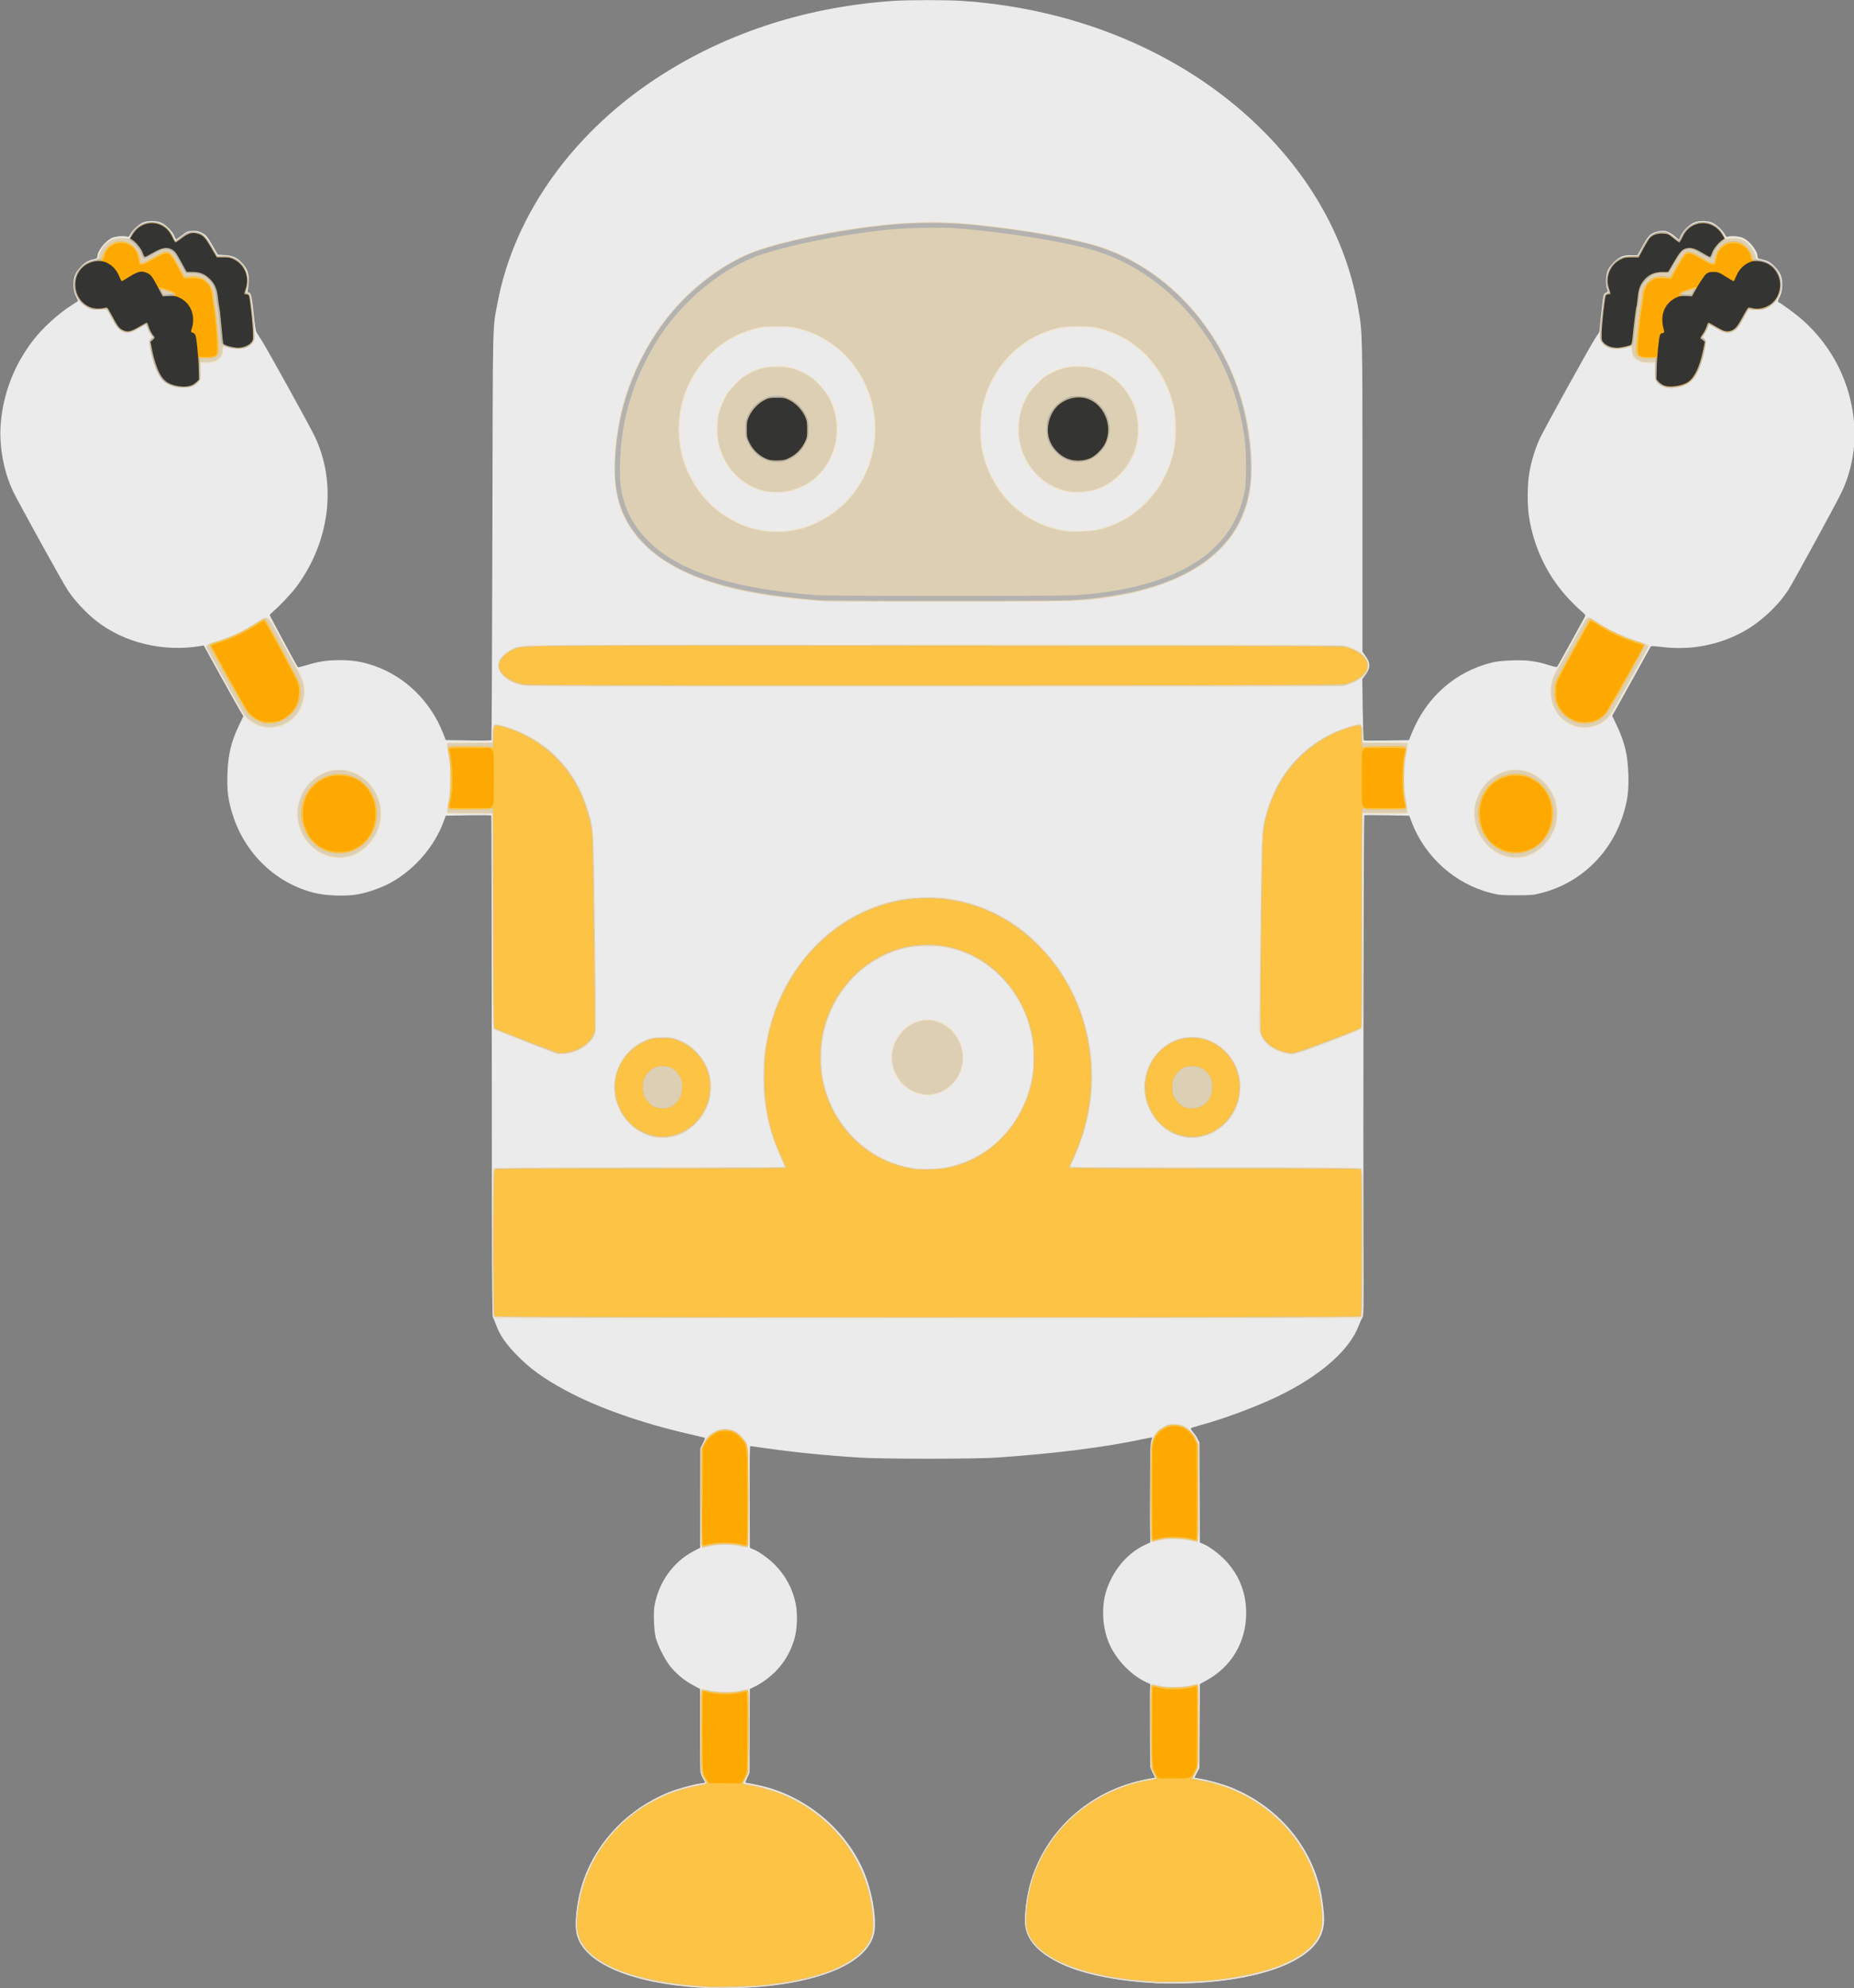 <?xml version="1.0" encoding="UTF-8" standalone="no"?> <!-- Created with Inkscape (http://www.inkscape.org/) --> <svg xmlns:dc="http://purl.org/dc/elements/1.1/" xmlns:cc="http://creativecommons.org/ns#" xmlns:rdf="http://www.w3.org/1999/02/22-rdf-syntax-ns#" xmlns:svg="http://www.w3.org/2000/svg" xmlns="http://www.w3.org/2000/svg" xmlns:sodipodi="http://sodipodi.sourceforge.net/DTD/sodipodi-0.dtd" xmlns:inkscape="http://www.inkscape.org/namespaces/inkscape" id="svg2" width="121.31" height="130" viewBox="0 0 121.31 130" sodipodi:docname="robot_2020.svg" inkscape:version="0.92.4 (5da689c313, 2019-01-14)" version="1.1"><rect x="0" y="0" width="121.31" height="130" fill="#808080" stroke="none"/><defs id="defs6"></defs><path inkscape:connector-curvature="0" id="path4536" d="m -168.534,28.118 v -75 h 75 75 v 75 75 h -75 -75 z" style="fill:#fefefe;stroke-width:0.055"></path><g id="g837" transform="matrix(4.1,0,0,4.1,-428.555,-599.808)"><g id="g823"><g id="g826"><path inkscape:export-ydpi="120.17995" inkscape:export-xdpi="120.17995" style="fill:#ecebec;stroke-width:0.013" d="m 115.68,177.995 c -1.1,-0.073 -1.836,-0.394 -1.949,-0.848 -0.045,-0.182 0.006,-0.586 0.111,-0.879 0.224,-0.622 0.719,-1.13 1.354,-1.388 0.13,-0.053 0.403,-0.128 0.511,-0.141 0.042,-0.005 0.077,-0.012 0.077,-0.015 0,-0.003 -0.011,-0.023 -0.025,-0.043 -0.06,-0.089 -0.061,-0.102 -0.061,-0.797 v -0.652 l -0.113,-0.061 c -0.143,-0.077 -0.272,-0.185 -0.367,-0.305 -0.083,-0.104 -0.197,-0.332 -0.229,-0.457 -0.027,-0.104 -0.038,-0.397 -0.019,-0.502 0.069,-0.38 0.295,-0.698 0.621,-0.871 l 0.108,-0.057 0.003,-0.795 0.003,-0.795 0.04,-0.08 c 0.027,-0.054 0.035,-0.082 0.025,-0.085 -0.008,-0.003 -0.109,-0.026 -0.225,-0.053 -0.783,-0.179 -1.482,-0.425 -1.998,-0.704 -0.355,-0.192 -0.569,-0.348 -0.784,-0.571 -0.174,-0.181 -0.261,-0.309 -0.321,-0.472 -0.021,-0.057 -0.044,-0.112 -0.052,-0.122 -0.011,-0.014 -0.015,-1.021 -0.016,-4.004 -0.001,-2.192 -0.005,-3.99 -0.008,-3.996 -0.003,-0.006 -0.168,-0.007 -0.366,-0.004 l -0.36,0.006 -0.034,0.092 c -0.148,0.4 -0.46,0.762 -0.84,0.974 -0.146,0.081 -0.373,0.162 -0.541,0.19 -0.185,0.032 -0.501,0.021 -0.683,-0.025 -0.612,-0.152 -1.107,-0.625 -1.303,-1.245 -0.073,-0.232 -0.092,-0.377 -0.084,-0.645 0.01,-0.315 0.057,-0.515 0.188,-0.789 l 0.067,-0.139 -0.053,-0.087 c -0.029,-0.048 -0.172,-0.302 -0.317,-0.564 l -0.263,-0.477 -0.045,0.008 c -0.603,0.101 -1.227,-0.049 -1.677,-0.405 -0.16,-0.126 -0.351,-0.333 -0.451,-0.488 -0.091,-0.14 -0.787,-1.4 -0.87,-1.573 -0.152,-0.318 -0.227,-0.732 -0.196,-1.089 0.041,-0.482 0.217,-0.931 0.516,-1.32 0.151,-0.197 0.416,-0.437 0.629,-0.569 0.049,-0.031 0.089,-0.057 0.089,-0.059 0,-0.002 -0.015,-0.034 -0.034,-0.072 -0.025,-0.051 -0.035,-0.092 -0.038,-0.162 -0.007,-0.138 0.021,-0.212 0.114,-0.31 0.073,-0.077 0.117,-0.101 0.232,-0.127 0.025,-0.006 0.034,-0.016 0.034,-0.037 0,-0.09 0.122,-0.245 0.232,-0.297 0.058,-0.027 0.191,-0.037 0.243,-0.019 0.02,0.007 0.03,-6.1e-4 0.049,-0.038 0.035,-0.069 0.145,-0.168 0.212,-0.192 0.074,-0.027 0.193,-0.027 0.268,0 0.075,0.027 0.183,0.13 0.219,0.209 0.015,0.034 0.029,0.063 0.03,0.065 0.002,0.002 0.043,-0.027 0.092,-0.064 0.081,-0.062 0.096,-0.069 0.166,-0.073 0.059,-0.004 0.091,0.001 0.139,0.023 0.08,0.036 0.101,0.06 0.194,0.223 l 0.076,0.133 0.11,0.007 c 0.137,0.008 0.203,0.04 0.288,0.137 0.081,0.093 0.105,0.17 0.096,0.302 -0.004,0.054 -0.011,0.112 -0.015,0.128 -0.006,0.022 -0.004,0.029 0.011,0.029 0.04,0 0.055,0.058 0.082,0.33 0.019,0.187 0.034,0.282 0.047,0.306 0.011,0.018 0.051,0.083 0.09,0.142 0.089,0.139 0.759,1.35 0.838,1.515 0.358,0.746 0.246,1.677 -0.29,2.4 -0.071,0.097 -0.272,0.31 -0.36,0.384 -0.037,0.031 -0.067,0.062 -0.067,0.069 0,0.012 0.435,0.817 0.45,0.832 0.003,0.003 0.066,-0.012 0.139,-0.034 0.196,-0.06 0.329,-0.08 0.527,-0.08 0.214,0 0.359,0.024 0.555,0.092 0.489,0.17 0.892,0.562 1.092,1.065 l 0.047,0.118 0.36,0.006 c 0.233,0.004 0.362,0.002 0.368,-0.006 0.004,-0.007 0.011,-1.473 0.015,-3.256 0.008,-3.566 10e-4,-3.28 0.081,-3.708 0.266,-1.433 1.232,-2.77 2.646,-3.661 1.074,-0.677 2.312,-1.07 3.667,-1.164 0.243,-0.017 0.861,-0.017 1.11,1.5e-4 1.903,0.129 3.64,0.889 4.839,2.116 0.793,0.811 1.297,1.762 1.474,2.78 0.07,0.401 0.069,0.343 0.069,3.019 v 2.465 l 0.049,0.069 c 0.081,0.114 0.081,0.185 -0.002,0.3 l -0.05,0.069 0.007,0.484 c 0.004,0.266 0.011,0.488 0.017,0.492 0.006,0.004 0.17,0.005 0.365,0.002 l 0.355,-0.006 0.048,-0.117 c 0.236,-0.576 0.695,-0.978 1.282,-1.122 0.074,-0.018 0.17,-0.028 0.318,-0.033 0.24,-0.008 0.375,0.009 0.588,0.076 0.098,0.031 0.125,0.035 0.134,0.021 0.017,-0.028 0.426,-0.766 0.44,-0.795 0.012,-0.024 0.005,-0.034 -0.064,-0.093 -0.043,-0.036 -0.129,-0.12 -0.191,-0.186 -0.339,-0.359 -0.562,-0.819 -0.638,-1.313 -0.03,-0.198 -0.028,-0.507 0.005,-0.704 0.032,-0.188 0.097,-0.398 0.173,-0.556 0.081,-0.17 0.778,-1.43 0.87,-1.573 l 0.075,-0.117 0.029,-0.285 c 0.016,-0.157 0.034,-0.295 0.041,-0.308 0.006,-0.013 0.025,-0.029 0.041,-0.035 0.029,-0.011 0.029,-0.013 0.012,-0.057 -0.024,-0.061 -0.023,-0.195 0.003,-0.274 0.015,-0.045 0.043,-0.087 0.096,-0.143 0.092,-0.097 0.161,-0.125 0.293,-0.12 l 0.09,0.003 0.082,-0.147 c 0.09,-0.163 0.124,-0.198 0.214,-0.227 0.121,-0.038 0.196,-0.021 0.306,0.072 l 0.063,0.052 0.029,-0.065 c 0.037,-0.082 0.145,-0.186 0.221,-0.213 0.074,-0.027 0.193,-0.027 0.268,0 0.067,0.024 0.177,0.123 0.212,0.192 0.019,0.037 0.029,0.045 0.049,0.038 0.053,-0.018 0.185,-0.008 0.243,0.019 0.11,0.051 0.232,0.207 0.232,0.297 0,0.022 0.009,0.032 0.034,0.037 0.127,0.027 0.169,0.049 0.244,0.128 0.094,0.099 0.121,0.173 0.115,0.31 -0.003,0.071 -0.013,0.111 -0.041,0.17 -0.027,0.057 -0.033,0.078 -0.021,0.082 0.039,0.013 0.277,0.188 0.378,0.277 0.488,0.428 0.784,1.021 0.834,1.671 0.028,0.359 -0.045,0.754 -0.196,1.072 -0.09,0.19 -0.774,1.442 -0.858,1.573 -0.165,0.255 -0.45,0.518 -0.721,0.665 -0.398,0.216 -0.842,0.298 -1.302,0.241 -0.088,-0.011 -0.163,-0.015 -0.168,-0.01 -0.004,0.005 -0.124,0.22 -0.265,0.476 -0.141,0.256 -0.279,0.504 -0.305,0.549 l -0.048,0.083 0.068,0.143 c 0.133,0.279 0.18,0.477 0.19,0.793 0.008,0.268 -0.011,0.413 -0.084,0.645 -0.197,0.623 -0.689,1.092 -1.309,1.247 -0.127,0.032 -0.159,0.035 -0.397,0.035 -0.239,0 -0.27,-0.003 -0.399,-0.035 -0.571,-0.143 -1.054,-0.572 -1.267,-1.127 l -0.041,-0.107 -0.355,-0.006 c -0.195,-0.004 -0.359,-0.004 -0.363,0 -0.009,0.008 -0.018,5.065 -0.012,6.794 0.004,1.129 0.003,1.183 -0.018,1.217 -0.012,0.02 -0.04,0.08 -0.06,0.133 -0.141,0.366 -0.545,0.735 -1.151,1.054 -0.359,0.189 -0.964,0.42 -1.414,0.54 -0.054,0.015 -0.104,0.032 -0.11,0.038 -0.007,0.008 0.005,0.03 0.033,0.061 0.024,0.027 0.057,0.075 0.073,0.107 l 0.029,0.058 0.003,0.798 0.003,0.798 0.057,0.023 c 0.094,0.038 0.265,0.167 0.363,0.274 0.215,0.236 0.32,0.509 0.32,0.831 0,0.456 -0.235,0.854 -0.632,1.07 l -0.107,0.059 -0.004,0.67 -0.004,0.67 -0.037,0.071 c -0.02,0.039 -0.039,0.075 -0.041,0.079 -0.002,0.004 0.031,0.012 0.074,0.017 0.108,0.013 0.376,0.087 0.51,0.141 0.713,0.287 1.24,0.881 1.418,1.6 0.035,0.142 0.067,0.381 0.067,0.505 0,0.289 -0.169,0.507 -0.533,0.688 -0.807,0.401 -2.465,0.45 -3.465,0.103 -0.251,-0.087 -0.496,-0.234 -0.613,-0.369 -0.154,-0.177 -0.185,-0.32 -0.143,-0.657 0.05,-0.397 0.189,-0.747 0.424,-1.067 0.32,-0.435 0.78,-0.747 1.315,-0.89 0.088,-0.024 0.194,-0.047 0.234,-0.052 0.041,-0.005 0.078,-0.012 0.084,-0.015 0.005,-0.003 -0.002,-0.023 -0.017,-0.045 -0.058,-0.086 -0.06,-0.117 -0.06,-0.803 v -0.645 l -0.07,-0.033 c -0.257,-0.119 -0.508,-0.394 -0.607,-0.664 -0.099,-0.27 -0.102,-0.592 -0.008,-0.843 0.116,-0.31 0.333,-0.555 0.605,-0.683 l 0.079,-0.037 2.9e-4,-0.772 c 2.7e-4,-0.639 0.003,-0.782 0.018,-0.835 0.01,-0.035 0.016,-0.065 0.014,-0.067 -0.002,-0.002 -0.059,0.008 -0.126,0.022 -0.622,0.134 -1.426,0.236 -2.367,0.3 -0.336,0.023 -1.819,0.023 -2.171,0 -0.562,-0.036 -1.067,-0.087 -1.518,-0.152 -0.122,-0.018 -0.228,-0.032 -0.234,-0.032 -0.007,0 -0.011,0.298 -0.009,0.8 0.002,0.44 0.003,0.806 0.003,0.814 0,0.008 0.021,0.021 0.046,0.029 0.079,0.025 0.25,0.145 0.351,0.247 0.175,0.176 0.29,0.392 0.337,0.635 0.031,0.163 0.02,0.41 -0.025,0.558 -0.063,0.205 -0.154,0.361 -0.296,0.508 -0.089,0.092 -0.228,0.194 -0.333,0.244 l -0.08,0.038 -0.003,0.67 -0.003,0.67 -0.035,0.075 c -0.019,0.041 -0.033,0.077 -0.031,0.078 0.002,0.002 0.074,0.016 0.159,0.032 0.803,0.151 1.513,0.754 1.779,1.51 0.108,0.308 0.159,0.692 0.115,0.872 -0.088,0.359 -0.534,0.628 -1.278,0.771 -0.442,0.085 -1.018,0.117 -1.511,0.084 z" id="path4621" inkscape:connector-curvature="0"></path></g></g><path inkscape:export-ydpi="120.17995" inkscape:export-xdpi="120.17995" style="fill:#f0e5cf;stroke-width:0.013" d="m 115.76,177.997 c -1.061,-0.061 -1.812,-0.347 -1.994,-0.759 -0.057,-0.128 -0.063,-0.254 -0.028,-0.523 0.128,-0.971 0.914,-1.776 1.916,-1.962 0.068,-0.013 0.125,-0.024 0.127,-0.025 0.002,-0.002 -0.015,-0.04 -0.037,-0.085 l -0.04,-0.082 -0.004,-0.665 c -0.003,-0.563 -8.5e-4,-0.666 0.014,-0.672 0.01,-0.004 0.053,0.002 0.096,0.014 0.181,0.049 0.41,0.049 0.576,-0.002 0.036,-0.011 0.074,-0.017 0.084,-0.013 0.016,0.006 0.018,0.095 0.015,0.671 l -0.004,0.664 -0.036,0.078 c -0.02,0.043 -0.038,0.082 -0.041,0.087 -0.003,0.005 0.008,0.01 0.024,0.01 0.056,1.9e-4 0.314,0.063 0.454,0.11 0.788,0.266 1.388,0.936 1.553,1.732 0.037,0.181 0.056,0.421 0.04,0.517 -0.067,0.401 -0.541,0.687 -1.383,0.832 -0.378,0.065 -0.935,0.096 -1.332,0.073 z m 7.165,-0.078 c -1.062,-0.061 -1.812,-0.347 -1.994,-0.759 -0.048,-0.109 -0.058,-0.197 -0.042,-0.38 0.024,-0.283 0.082,-0.513 0.189,-0.753 0.313,-0.7 0.981,-1.216 1.751,-1.353 0.073,-0.013 0.131,-0.027 0.129,-0.03 -0.002,-0.004 -0.02,-0.042 -0.04,-0.085 l -0.036,-0.078 -0.004,-0.664 c -0.003,-0.578 -0.001,-0.665 0.015,-0.671 0.01,-0.004 0.048,0.002 0.084,0.013 0.165,0.051 0.394,0.051 0.576,0.002 0.043,-0.012 0.086,-0.018 0.096,-0.014 0.015,0.006 0.017,0.107 0.014,0.671 l -0.004,0.664 -0.029,0.062 c -0.016,0.034 -0.034,0.065 -0.04,0.069 -0.006,0.004 -0.011,0.015 -0.011,0.024 0,0.011 0.044,0.025 0.126,0.04 0.992,0.181 1.77,0.966 1.914,1.93 0.042,0.279 0.036,0.423 -0.022,0.556 -0.196,0.445 -1.049,0.739 -2.215,0.763 -0.153,0.003 -0.358,0.001 -0.456,-0.005 z m -7.212,-6.95 c -0.005,-0.013 -0.009,-0.369 -0.009,-0.793 v -0.77 l 0.033,-0.073 c 0.068,-0.152 0.186,-0.244 0.33,-0.254 0.045,-0.003 0.104,6.1e-4 0.133,0.009 0.071,0.02 0.163,0.09 0.21,0.159 0.076,0.11 0.077,0.133 0.077,0.931 0,0.396 -0.003,0.739 -0.008,0.76 -0.01,0.051 -0.028,0.057 -0.1,0.035 -0.156,-0.049 -0.401,-0.049 -0.571,-1.3e-4 -0.085,0.024 -0.085,0.024 -0.096,-0.003 z m 7.175,-0.101 c -0.009,-0.024 -0.012,-0.285 -0.009,-0.795 0.003,-0.723 0.005,-0.761 0.028,-0.822 0.077,-0.198 0.298,-0.304 0.489,-0.233 0.08,0.03 0.189,0.137 0.233,0.232 l 0.03,0.065 0.004,0.759 c 0.002,0.51 -5.8e-4,0.77 -0.009,0.795 -0.01,0.028 -0.019,0.035 -0.041,0.029 -0.179,-0.044 -0.227,-0.051 -0.348,-0.051 -0.118,0 -0.228,0.016 -0.336,0.049 -0.022,0.007 -0.03,0.002 -0.041,-0.028 z m -10.488,-3.569 c -0.017,-0.025 -0.019,-0.16 -0.019,-1.19 0,-1.039 0.002,-1.164 0.019,-1.182 0.018,-0.018 0.246,-0.02 2.332,-0.02 1.272,0 2.311,-0.004 2.308,-0.01 -0.002,-0.005 -0.033,-0.071 -0.068,-0.146 -0.121,-0.259 -0.201,-0.531 -0.247,-0.833 -0.027,-0.18 -0.031,-0.696 -0.006,-0.857 0.044,-0.283 0.098,-0.493 0.183,-0.712 0.232,-0.599 0.66,-1.11 1.185,-1.416 0.719,-0.419 1.58,-0.451 2.319,-0.085 0.865,0.428 1.451,1.316 1.546,2.343 0.019,0.204 0.008,0.551 -0.025,0.751 -0.047,0.29 -0.145,0.608 -0.265,0.857 -0.025,0.051 -0.045,0.097 -0.045,0.1 0,0.004 1.04,0.007 2.312,0.007 2.085,0 2.313,0.002 2.331,0.02 0.017,0.018 0.019,0.143 0.019,1.182 0,1.03 -0.002,1.165 -0.019,1.19 l -0.019,0.029 h -6.911 -6.911 z m 7.11,-2.38 c 0.218,-0.028 0.388,-0.081 0.579,-0.181 0.608,-0.32 0.981,-1.024 0.915,-1.726 -0.067,-0.708 -0.495,-1.292 -1.116,-1.522 -0.194,-0.072 -0.336,-0.096 -0.557,-0.096 -0.221,0 -0.362,0.024 -0.557,0.096 -0.479,0.176 -0.868,0.585 -1.038,1.09 -0.068,0.204 -0.092,0.353 -0.092,0.585 0,0.232 0.023,0.381 0.092,0.585 0.257,0.766 1.015,1.265 1.775,1.169 z m -0.348,-1.177 c -0.359,-0.12 -0.526,-0.541 -0.346,-0.868 0.109,-0.199 0.309,-0.324 0.516,-0.324 0.426,0 0.704,0.493 0.507,0.899 -0.033,0.067 -0.15,0.196 -0.216,0.236 -0.131,0.081 -0.32,0.104 -0.461,0.056 z m -4.25,0.685 c -0.26,-0.072 -0.466,-0.275 -0.559,-0.553 -0.036,-0.107 -0.044,-0.295 -0.018,-0.411 0.063,-0.282 0.268,-0.51 0.55,-0.61 0.051,-0.018 0.104,-0.024 0.216,-0.024 0.165,0 0.221,0.014 0.37,0.095 0.123,0.066 0.27,0.223 0.33,0.352 0.065,0.14 0.087,0.251 0.079,0.401 -0.011,0.21 -0.084,0.377 -0.23,0.531 -0.199,0.209 -0.476,0.291 -0.737,0.22 z m 8.448,0 c -0.496,-0.136 -0.734,-0.74 -0.475,-1.203 0.094,-0.167 0.263,-0.308 0.441,-0.367 0.123,-0.041 0.347,-0.04 0.462,0.002 0.458,0.166 0.67,0.69 0.46,1.139 -0.065,0.138 -0.219,0.301 -0.351,0.368 -0.169,0.087 -0.363,0.109 -0.539,0.06 z m -10.442,-1.504 c -0.278,-0.107 -0.511,-0.2 -0.518,-0.207 -0.008,-0.008 -0.015,-0.607 -0.018,-1.722 l -0.006,-1.71 -0.35,0.002 c -0.224,0.001 -0.355,-0.003 -0.365,-0.012 -0.017,-0.014 -0.013,-0.056 0.024,-0.26 0.023,-0.127 0.027,-0.444 0.008,-0.563 -0.007,-0.043 -0.021,-0.13 -0.032,-0.193 -0.016,-0.092 -0.016,-0.118 -0.004,-0.126 0.009,-0.006 0.174,-0.01 0.367,-0.009 l 0.351,0.001 0.006,-0.131 c 0.007,-0.151 0.014,-0.161 0.099,-0.149 0.09,0.013 0.332,0.102 0.464,0.172 0.203,0.107 0.342,0.212 0.505,0.383 0.277,0.291 0.447,0.629 0.534,1.063 0.025,0.124 0.027,0.196 0.046,1.7 0.023,1.786 0.03,1.632 -0.084,1.759 -0.073,0.081 -0.174,0.14 -0.301,0.174 -0.167,0.045 -0.167,0.045 -0.726,-0.171 z m 12.1,0.176 c -0.173,-0.044 -0.316,-0.153 -0.374,-0.286 l -0.032,-0.072 0.02,-1.575 c 0.019,-1.51 0.021,-1.58 0.046,-1.704 0.088,-0.435 0.257,-0.771 0.534,-1.063 0.163,-0.171 0.302,-0.277 0.505,-0.383 0.131,-0.069 0.373,-0.159 0.465,-0.173 0.086,-0.013 0.098,0.006 0.098,0.16 l -2e-5,0.125 0.348,-0.003 c 0.192,-0.002 0.355,0.002 0.364,0.007 0.012,0.009 0.012,0.034 -0.004,0.126 -0.011,0.064 -0.025,0.151 -0.032,0.193 -0.019,0.119 -0.015,0.436 0.008,0.563 0.037,0.204 0.041,0.245 0.024,0.26 -0.01,0.009 -0.134,0.012 -0.362,0.01 l -0.346,-0.004 1e-5,1.703 c 0,1.343 -0.003,1.708 -0.015,1.724 -0.008,0.011 -0.248,0.109 -0.532,0.216 -0.56,0.212 -0.565,0.213 -0.716,0.175 z m -15.257,-3.137 c -0.115,-0.035 -0.202,-0.09 -0.296,-0.189 -0.217,-0.227 -0.265,-0.54 -0.128,-0.826 0.049,-0.102 0.188,-0.249 0.288,-0.303 0.269,-0.148 0.588,-0.093 0.799,0.136 0.167,0.182 0.232,0.431 0.174,0.667 -0.06,0.244 -0.262,0.456 -0.495,0.52 -0.092,0.025 -0.25,0.023 -0.343,-0.005 z m 18.793,0.004 c -0.115,-0.033 -0.214,-0.095 -0.306,-0.192 -0.138,-0.147 -0.203,-0.308 -0.203,-0.502 0,-0.385 0.307,-0.71 0.672,-0.71 0.3,0 0.576,0.228 0.654,0.54 0.024,0.096 0.023,0.245 -0.001,0.345 -0.06,0.244 -0.262,0.456 -0.495,0.52 -0.087,0.024 -0.235,0.024 -0.321,-6.1e-4 z m -19.856,-2.072 c -0.128,-0.036 -0.224,-0.105 -0.298,-0.216 -0.043,-0.064 -0.586,-1.037 -0.6,-1.076 -0.008,-0.022 0.041,-0.044 0.231,-0.105 0.196,-0.063 0.329,-0.123 0.494,-0.224 0.266,-0.162 0.27,-0.164 0.294,-0.137 0.011,0.013 0.111,0.189 0.222,0.392 0.11,0.203 0.222,0.403 0.248,0.444 0.161,0.257 0.139,0.565 -0.054,0.766 -0.143,0.149 -0.349,0.208 -0.535,0.156 z m 20.978,6.1e-4 c -0.13,-0.038 -0.231,-0.11 -0.306,-0.216 -0.14,-0.2 -0.144,-0.491 -0.009,-0.7 0.024,-0.037 0.137,-0.236 0.251,-0.443 0.114,-0.207 0.215,-0.386 0.224,-0.399 0.015,-0.022 0.018,-0.022 0.059,-10e-4 0.024,0.012 0.099,0.057 0.166,0.1 0.209,0.132 0.37,0.203 0.694,0.307 0.049,0.016 0.093,0.034 0.097,0.041 0.007,0.012 -0.533,0.998 -0.61,1.113 -0.112,0.167 -0.369,0.257 -0.566,0.199 z m -16.807,-0.659 c -0.237,-0.049 -0.4,-0.182 -0.4,-0.325 0,-0.148 0.176,-0.285 0.424,-0.33 0.05,-0.009 2.156,-0.013 6.534,-0.013 7.136,0 6.552,-0.007 6.734,0.081 0.098,0.047 0.186,0.138 0.205,0.212 0.041,0.157 -0.124,0.318 -0.384,0.374 -0.086,0.018 -0.738,0.02 -6.567,0.019 -4.939,-9.1e-4 -6.49,-0.005 -6.546,-0.017 z m 6.413,-1.342 c -1.907,-0.008 -1.808,-0.005 -2.356,-0.077 -1.019,-0.135 -1.722,-0.417 -2.148,-0.86 -0.323,-0.336 -0.448,-0.67 -0.448,-1.19 0,-0.747 0.207,-1.448 0.622,-2.106 0.34,-0.539 0.812,-0.971 1.369,-1.256 0.234,-0.119 0.528,-0.212 0.999,-0.316 0.763,-0.168 1.48,-0.256 2.085,-0.255 0.722,9.5e-4 1.99,0.182 2.641,0.378 0.383,0.115 0.835,0.371 1.164,0.657 0.122,0.106 0.336,0.331 0.445,0.466 0.55,0.681 0.85,1.538 0.85,2.431 0,0.346 -0.052,0.588 -0.184,0.855 -0.08,0.163 -0.163,0.279 -0.303,0.425 -0.154,0.161 -0.309,0.273 -0.555,0.401 -0.51,0.266 -1.196,0.421 -1.955,0.441 -0.125,0.003 -0.278,0.007 -0.339,0.009 -0.061,0.002 -0.91,-2.2e-4 -1.887,-0.004 z m -2.214,-1.139 c 0.374,-0.04 0.702,-0.204 0.963,-0.479 0.478,-0.505 0.585,-1.249 0.272,-1.886 -0.179,-0.363 -0.49,-0.647 -0.861,-0.786 -0.332,-0.124 -0.697,-0.124 -1.03,0 -0.371,0.139 -0.683,0.423 -0.861,0.786 -0.265,0.539 -0.234,1.143 0.083,1.643 0.255,0.402 0.677,0.671 1.133,0.721 0.139,0.015 0.17,0.015 0.302,0.001 z m -0.351,-0.617 c -0.44,-0.099 -0.758,-0.516 -0.758,-0.995 0,-0.286 0.091,-0.516 0.284,-0.719 0.193,-0.203 0.412,-0.298 0.684,-0.298 0.273,0 0.491,0.095 0.684,0.298 0.149,0.157 0.224,0.3 0.264,0.508 0.108,0.554 -0.227,1.095 -0.748,1.207 -0.117,0.025 -0.296,0.025 -0.411,-9.1e-4 z m 5.268,0.604 c 0.2,-0.033 0.435,-0.132 0.616,-0.259 0.125,-0.088 0.328,-0.301 0.412,-0.432 0.121,-0.19 0.212,-0.428 0.248,-0.653 0.021,-0.131 0.018,-0.417 -0.006,-0.548 -0.096,-0.521 -0.409,-0.953 -0.853,-1.177 -0.224,-0.113 -0.424,-0.16 -0.678,-0.159 -0.255,0.001 -0.459,0.052 -0.691,0.174 -0.43,0.225 -0.734,0.652 -0.827,1.162 -0.025,0.134 -0.028,0.409 -0.007,0.541 0.09,0.567 0.452,1.043 0.955,1.254 0.263,0.111 0.547,0.144 0.832,0.097 z m -0.458,-0.603 c -0.444,-0.104 -0.758,-0.517 -0.758,-0.996 0,-0.286 0.091,-0.516 0.284,-0.719 0.149,-0.157 0.286,-0.235 0.484,-0.277 0.532,-0.114 1.045,0.24 1.151,0.795 0.029,0.153 0.02,0.358 -0.024,0.499 -0.1,0.323 -0.334,0.569 -0.643,0.675 -0.127,0.043 -0.359,0.054 -0.493,0.023 z m -14.208,-1.668 c -0.094,-0.024 -0.174,-0.069 -0.216,-0.122 -0.078,-0.099 -0.156,-0.319 -0.187,-0.531 -0.014,-0.093 -0.013,-0.096 0.015,-0.12 0.026,-0.022 0.027,-0.027 0.01,-0.047 -0.026,-0.031 -0.071,-0.127 -0.071,-0.151 0,-0.031 -0.018,-0.025 -0.127,0.042 -0.09,0.055 -0.109,0.061 -0.176,0.061 -0.113,0 -0.151,-0.032 -0.252,-0.214 l -0.082,-0.148 -0.104,0.004 c -0.183,0.008 -0.303,-0.063 -0.382,-0.225 -0.036,-0.075 -0.042,-0.1 -0.042,-0.179 7.6e-4,-0.192 0.118,-0.344 0.306,-0.396 0.067,-0.018 0.075,-0.025 0.082,-0.059 0.022,-0.112 0.109,-0.224 0.215,-0.277 0.063,-0.031 0.19,-0.043 0.248,-0.022 0.022,0.008 0.032,-2.2e-4 0.058,-0.047 0.104,-0.187 0.319,-0.262 0.491,-0.173 0.08,0.041 0.162,0.129 0.197,0.211 0.013,0.032 0.027,0.057 0.03,0.057 0.003,0 0.043,-0.029 0.088,-0.065 0.096,-0.076 0.113,-0.082 0.219,-0.075 0.118,0.008 0.162,0.046 0.27,0.232 l 0.087,0.15 0.099,-0.001 c 0.084,-0.001 0.109,0.004 0.168,0.035 0.173,0.089 0.26,0.278 0.215,0.464 -0.013,0.053 -0.016,0.084 -0.007,0.087 0.007,0.002 0.024,0.014 0.037,0.026 0.021,0.019 0.029,0.065 0.057,0.332 0.018,0.171 0.03,0.336 0.027,0.367 -0.014,0.136 -0.183,0.214 -0.372,0.171 -0.027,-0.006 -0.067,-0.015 -0.089,-0.021 l -0.04,-0.009 v 0.066 c 0,0.055 -0.006,0.073 -0.039,0.112 -0.054,0.064 -0.11,0.087 -0.224,0.089 l -0.096,0.002 -0.002,0.132 c -0.002,0.132 -0.003,0.132 -0.045,0.178 -0.072,0.078 -0.216,0.104 -0.365,0.066 z m 23.76,-9.2e-4 c -0.031,-0.01 -0.075,-0.04 -0.099,-0.065 -0.043,-0.046 -0.043,-0.047 -0.045,-0.179 l -0.002,-0.132 -0.103,-0.002 c -0.17,-0.003 -0.268,-0.076 -0.268,-0.2 0,-0.035 -0.004,-0.064 -0.009,-0.063 -0.005,2.5e-4 -0.043,0.009 -0.083,0.019 -0.154,0.039 -0.29,0.015 -0.364,-0.066 l -0.043,-0.046 0.002,-0.119 c 0.002,-0.145 0.05,-0.586 0.067,-0.619 0.007,-0.013 0.026,-0.028 0.042,-0.032 l 0.03,-0.008 -0.021,-0.054 c -0.029,-0.075 -0.026,-0.206 0.006,-0.283 0.036,-0.085 0.117,-0.172 0.199,-0.214 0.059,-0.03 0.085,-0.036 0.173,-0.036 l 0.104,-2.5e-4 0.082,-0.149 c 0.07,-0.126 0.092,-0.155 0.142,-0.188 0.053,-0.035 0.07,-0.039 0.16,-0.039 0.09,0 0.105,0.004 0.146,0.036 0.025,0.02 0.064,0.051 0.087,0.069 l 0.042,0.033 0.025,-0.058 c 0.035,-0.082 0.116,-0.17 0.197,-0.212 0.173,-0.089 0.387,-0.013 0.491,0.173 0.026,0.047 0.036,0.055 0.058,0.047 0.058,-0.02 0.185,-0.009 0.248,0.022 0.106,0.052 0.193,0.165 0.215,0.276 0.007,0.034 0.015,0.04 0.087,0.059 0.192,0.049 0.312,0.202 0.313,0.397 2.9e-4,0.08 -0.005,0.104 -0.042,0.179 -0.078,0.162 -0.199,0.233 -0.382,0.225 l -0.104,-0.004 -0.082,0.148 c -0.101,0.182 -0.138,0.214 -0.251,0.214 -0.068,2e-4 -0.086,-0.006 -0.176,-0.061 -0.056,-0.034 -0.106,-0.061 -0.113,-0.061 -0.006,0 -0.015,0.016 -0.02,0.036 -0.005,0.02 -0.025,0.064 -0.046,0.098 l -0.038,0.062 0.028,0.02 c 0.025,0.018 0.027,0.027 0.02,0.095 -0.013,0.119 -0.066,0.309 -0.118,0.422 -0.058,0.126 -0.127,0.198 -0.229,0.238 -0.094,0.037 -0.25,0.047 -0.327,0.021 z" id="path4619" inkscape:connector-curvature="0"></path><path inkscape:export-ydpi="120.17995" inkscape:export-xdpi="120.17995" style="fill:#dccfb3;stroke-width:0.013" d="m 115.791,177.983 c -1.037,-0.047 -1.827,-0.339 -2.009,-0.741 -0.048,-0.106 -0.059,-0.201 -0.045,-0.381 0.055,-0.703 0.422,-1.325 1.021,-1.731 0.112,-0.076 0.385,-0.214 0.509,-0.258 0.118,-0.042 0.312,-0.092 0.431,-0.112 0.051,-0.009 0.096,-0.018 0.101,-0.021 0.005,-0.003 -0.008,-0.033 -0.028,-0.066 -0.02,-0.033 -0.042,-0.081 -0.049,-0.106 -0.007,-0.027 -0.012,-0.306 -0.012,-0.684 0,-0.515 0.003,-0.639 0.016,-0.645 0.009,-0.004 0.049,0.003 0.089,0.015 0.045,0.013 0.139,0.024 0.246,0.028 0.147,0.005 0.189,0.002 0.283,-0.021 0.061,-0.015 0.115,-0.023 0.121,-0.016 0.006,0.006 0.009,0.308 0.007,0.67 l -0.004,0.659 -0.04,0.077 c -0.047,0.09 -0.048,0.098 -0.014,0.098 0.061,0 0.349,0.07 0.486,0.118 0.374,0.131 0.703,0.35 0.976,0.65 0.163,0.18 0.271,0.341 0.374,0.559 0.129,0.275 0.186,0.486 0.21,0.789 0.02,0.242 -0.015,0.376 -0.133,0.513 -0.296,0.346 -0.997,0.564 -1.958,0.608 -0.281,0.013 -0.273,0.013 -0.58,-9.2e-4 z m 7.165,-0.078 c -1.037,-0.047 -1.827,-0.339 -2.009,-0.741 -0.048,-0.106 -0.059,-0.201 -0.045,-0.381 0.054,-0.694 0.403,-1.297 0.988,-1.707 0.279,-0.196 0.687,-0.356 1.02,-0.402 0.036,-0.005 0.065,-0.013 0.065,-0.018 0,-0.005 -0.018,-0.046 -0.04,-0.091 l -0.04,-0.082 -0.004,-0.654 c -0.002,-0.36 0.001,-0.659 0.007,-0.665 0.006,-0.006 0.059,9.2e-4 0.121,0.016 0.094,0.023 0.136,0.027 0.283,0.021 0.106,-0.004 0.201,-0.014 0.246,-0.028 0.04,-0.012 0.081,-0.019 0.089,-0.015 0.013,0.005 0.016,0.129 0.016,0.639 0,0.682 -0.001,0.7 -0.066,0.799 -0.018,0.027 -0.03,0.054 -0.027,0.059 0.003,0.005 0.032,0.013 0.064,0.018 0.563,0.085 1.117,0.391 1.471,0.814 0.313,0.373 0.493,0.812 0.53,1.294 0.019,0.246 -0.015,0.378 -0.133,0.515 -0.296,0.346 -0.997,0.564 -1.958,0.608 -0.281,0.013 -0.273,0.013 -0.58,-9.2e-4 z m -7.233,-6.951 c -0.01,-0.019 -0.013,-0.248 -0.01,-0.794 l 0.003,-0.767 0.029,-0.058 c 0.051,-0.101 0.108,-0.164 0.189,-0.206 0.103,-0.054 0.221,-0.056 0.316,-0.007 0.075,0.039 0.181,0.155 0.202,0.223 0.023,0.071 0.03,1.58 0.007,1.611 -0.015,0.02 -0.022,0.02 -0.114,-0.003 -0.162,-0.041 -0.402,-0.033 -0.582,0.021 -0.019,0.006 -0.03,6.1e-4 -0.041,-0.019 z m 7.18,-0.082 c -0.011,-0.012 -0.015,-0.198 -0.015,-0.764 0,-0.729 5.8e-4,-0.75 0.026,-0.832 0.034,-0.109 0.091,-0.177 0.189,-0.228 0.072,-0.037 0.087,-0.04 0.175,-0.036 0.06,0.003 0.114,0.014 0.144,0.029 0.067,0.034 0.158,0.132 0.194,0.208 l 0.03,0.065 0.003,0.77 c 0.002,0.428 -0.002,0.778 -0.008,0.788 -0.009,0.015 -0.03,0.013 -0.122,-0.01 -0.17,-0.042 -0.426,-0.034 -0.582,0.018 -0.011,0.004 -0.027,-2.1e-4 -0.035,-0.009 z m -10.497,-3.583 c -0.02,-0.038 -0.018,-2.334 0.002,-2.355 0.011,-0.012 0.546,-0.015 2.331,-0.015 1.285,0 2.316,-0.005 2.316,-0.011 0,-0.006 -0.036,-0.089 -0.079,-0.185 -0.416,-0.91 -0.339,-2.035 0.196,-2.879 0.411,-0.648 1.04,-1.08 1.757,-1.205 0.165,-0.029 0.483,-0.039 0.647,-0.02 0.5,0.057 0.959,0.255 1.351,0.584 0.143,0.12 0.359,0.355 0.471,0.513 0.543,0.766 0.696,1.746 0.415,2.657 -0.047,0.151 -0.171,0.46 -0.196,0.486 -0.006,0.007 -0.011,0.023 -0.011,0.036 0,0.022 0.094,0.023 2.316,0.023 1.785,0 2.32,0.004 2.331,0.015 0.011,0.012 0.015,0.291 0.015,1.177 0,1.039 -0.002,1.164 -0.019,1.182 -0.018,0.018 -0.664,0.02 -6.925,0.02 -6.814,0 -6.905,-3.1e-4 -6.918,-0.025 z m 7.238,-2.377 c 0.693,-0.141 1.213,-0.689 1.353,-1.426 0.033,-0.171 0.03,-0.499 -0.006,-0.674 -0.072,-0.355 -0.213,-0.634 -0.449,-0.892 -0.247,-0.27 -0.553,-0.445 -0.906,-0.519 -0.162,-0.034 -0.475,-0.031 -0.641,0.007 -0.678,0.152 -1.192,0.692 -1.337,1.404 -0.036,0.175 -0.039,0.503 -0.006,0.673 0.07,0.371 0.238,0.693 0.495,0.952 0.277,0.279 0.591,0.438 0.981,0.495 0.113,0.016 0.393,0.006 0.517,-0.019 z m -0.455,-1.182 c -0.218,-0.06 -0.384,-0.248 -0.421,-0.478 -0.062,-0.38 0.285,-0.744 0.646,-0.678 0.237,0.043 0.423,0.24 0.467,0.495 0.031,0.181 -0.028,0.374 -0.154,0.506 -0.08,0.084 -0.162,0.133 -0.267,0.159 -0.101,0.025 -0.17,0.024 -0.27,-0.004 z m -4.277,0.684 c -0.338,-0.096 -0.583,-0.425 -0.582,-0.783 6.7e-4,-0.339 0.229,-0.656 0.549,-0.762 0.067,-0.022 0.116,-0.029 0.222,-0.029 0.106,0 0.155,0.006 0.222,0.029 0.259,0.086 0.471,0.323 0.531,0.594 0.025,0.113 0.018,0.289 -0.018,0.406 -0.074,0.242 -0.276,0.455 -0.507,0.533 -0.118,0.04 -0.3,0.045 -0.417,0.012 z m 8.464,0.004 c -0.333,-0.084 -0.587,-0.426 -0.586,-0.787 5.8e-4,-0.362 0.253,-0.694 0.592,-0.777 0.399,-0.098 0.824,0.18 0.918,0.601 0.058,0.261 -0.022,0.549 -0.209,0.745 -0.187,0.196 -0.466,0.282 -0.715,0.218 z m -10.451,-1.507 c -0.274,-0.106 -0.505,-0.2 -0.515,-0.208 -0.014,-0.013 -0.018,-0.289 -0.02,-1.726 l -0.003,-1.711 -0.362,-0.003 -0.362,-0.003 0.007,-0.074 c 0.004,-0.041 0.016,-0.121 0.026,-0.178 0.025,-0.14 0.025,-0.446 -1.8e-4,-0.596 -0.011,-0.064 -0.022,-0.15 -0.026,-0.191 l -0.007,-0.074 0.362,-0.003 0.362,-0.003 0.004,-0.132 c 0.005,-0.169 0.008,-0.172 0.136,-0.141 0.205,0.05 0.431,0.154 0.627,0.29 0.352,0.243 0.604,0.593 0.743,1.032 0.104,0.327 0.097,0.223 0.12,1.968 0.015,1.141 0.016,1.568 0.006,1.607 -0.044,0.171 -0.27,0.321 -0.504,0.335 l -0.096,0.006 -0.498,-0.194 z m 12.146,0.185 c -0.109,-0.019 -0.25,-0.087 -0.322,-0.156 -0.079,-0.075 -0.113,-0.147 -0.119,-0.254 -0.003,-0.051 0.004,-0.765 0.014,-1.588 0.022,-1.677 0.016,-1.585 0.119,-1.908 0.083,-0.262 0.191,-0.467 0.354,-0.673 0.242,-0.305 0.638,-0.558 1.016,-0.65 0.128,-0.031 0.131,-0.028 0.136,0.141 l 0.003,0.132 0.356,0.003 0.356,0.003 -0.007,0.074 c -0.004,0.041 -0.015,0.127 -0.026,0.191 -0.025,0.15 -0.025,0.456 -1.8e-4,0.596 0.01,0.057 0.022,0.137 0.026,0.178 l 0.007,0.074 h -0.359 -0.359 v 1.707 c 0,1.345 -0.003,1.711 -0.015,1.728 -0.009,0.012 -0.241,0.108 -0.527,0.216 -0.517,0.196 -0.545,0.204 -0.654,0.185 z m -15.291,-3.151 c -0.116,-0.032 -0.199,-0.08 -0.287,-0.165 -0.371,-0.36 -0.247,-0.981 0.232,-1.164 0.384,-0.146 0.81,0.13 0.869,0.563 0.028,0.204 -0.038,0.41 -0.183,0.572 -0.093,0.103 -0.21,0.174 -0.335,0.201 -0.111,0.025 -0.188,0.023 -0.297,-0.007 z m 18.798,0.007 c -0.278,-0.064 -0.497,-0.334 -0.519,-0.64 -0.023,-0.325 0.204,-0.642 0.515,-0.719 0.363,-0.09 0.736,0.187 0.791,0.586 0.028,0.204 -0.038,0.41 -0.183,0.572 -0.16,0.178 -0.381,0.252 -0.604,0.201 z m -19.824,-2.065 c -0.14,-0.027 -0.268,-0.105 -0.338,-0.206 -0.034,-0.049 -0.53,-0.935 -0.587,-1.049 -0.014,-0.028 -0.013,-0.034 0.014,-0.054 0.016,-0.013 0.057,-0.03 0.091,-0.039 0.194,-0.049 0.442,-0.16 0.66,-0.297 0.225,-0.141 0.177,-0.176 0.444,0.311 0.296,0.54 0.318,0.584 0.333,0.686 0.022,0.156 -0.023,0.327 -0.119,0.451 -0.112,0.143 -0.329,0.229 -0.497,0.196 z m 20.966,-0.001 c -0.097,-0.017 -0.218,-0.084 -0.291,-0.16 -0.109,-0.114 -0.162,-0.272 -0.15,-0.447 0.008,-0.114 0.038,-0.205 0.106,-0.316 0.027,-0.044 0.142,-0.248 0.255,-0.453 0.235,-0.424 0.207,-0.399 0.339,-0.312 0.217,0.143 0.46,0.259 0.682,0.325 0.064,0.019 0.129,0.045 0.145,0.057 l 0.029,0.023 -0.059,0.108 c -0.463,0.841 -0.536,0.967 -0.588,1.023 -0.115,0.123 -0.297,0.182 -0.467,0.152 z m -16.865,-0.667 c -0.247,-0.055 -0.402,-0.203 -0.37,-0.355 0.014,-0.065 0.105,-0.157 0.2,-0.203 0.184,-0.088 -0.408,-0.081 6.78,-0.077 l 6.499,0.004 0.101,0.036 c 0.39,0.139 0.39,0.437 0,0.576 l -0.101,0.036 -6.512,0.002 c -5.712,0.002 -6.522,-1.3e-4 -6.598,-0.017 z m 4.841,-1.334 c -0.558,-0.046 -0.798,-0.074 -1.104,-0.128 -0.882,-0.155 -1.52,-0.453 -1.879,-0.877 -0.304,-0.359 -0.415,-0.76 -0.373,-1.339 0.045,-0.621 0.195,-1.126 0.494,-1.672 0.289,-0.527 0.705,-0.976 1.196,-1.29 0.295,-0.189 0.536,-0.292 0.922,-0.393 0.994,-0.261 2.12,-0.392 2.865,-0.332 0.767,0.061 1.615,0.196 2.132,0.338 0.943,0.26 1.762,0.992 2.208,1.975 0.138,0.304 0.256,0.712 0.303,1.048 0.084,0.597 0.04,1.022 -0.143,1.398 -0.314,0.644 -1.067,1.067 -2.169,1.216 -0.413,0.056 -0.428,0.056 -2.448,0.059 -1.072,0.002 -1.974,6.1e-4 -2.004,-0.002 z m -0.536,-1.124 c 0.174,-0.03 0.284,-0.067 0.444,-0.148 0.574,-0.291 0.915,-0.883 0.89,-1.542 -0.028,-0.724 -0.507,-1.342 -1.186,-1.53 -0.141,-0.039 -0.158,-0.041 -0.382,-0.041 -0.224,0 -0.241,0.002 -0.382,0.041 -0.486,0.135 -0.882,0.498 -1.074,0.983 -0.133,0.336 -0.151,0.746 -0.048,1.091 0.179,0.598 0.665,1.04 1.264,1.146 0.128,0.023 0.342,0.023 0.475,-6e-5 z m -0.386,-0.63 c -0.372,-0.065 -0.663,-0.342 -0.769,-0.731 -0.022,-0.081 -0.028,-0.135 -0.028,-0.258 1.5e-4,-0.189 0.022,-0.289 0.101,-0.46 0.049,-0.106 0.073,-0.14 0.175,-0.247 0.101,-0.106 0.134,-0.132 0.235,-0.183 0.163,-0.083 0.257,-0.106 0.438,-0.106 0.181,0 0.275,0.023 0.438,0.106 0.099,0.05 0.135,0.078 0.229,0.177 0.122,0.127 0.182,0.226 0.233,0.381 0.125,0.386 0.02,0.811 -0.266,1.081 -0.204,0.193 -0.513,0.287 -0.786,0.239 z m 5.276,0.616 c 0.614,-0.141 1.085,-0.64 1.217,-1.288 0.031,-0.154 0.031,-0.493 -8.7e-4,-0.647 -0.135,-0.657 -0.605,-1.151 -1.228,-1.291 -0.146,-0.033 -0.47,-0.032 -0.617,9.5e-4 -0.617,0.14 -1.08,0.621 -1.224,1.27 -0.035,0.16 -0.038,0.505 -0.005,0.667 0.141,0.69 0.654,1.198 1.322,1.307 0.107,0.018 0.427,0.006 0.536,-0.019 z m -0.467,-0.616 c -0.378,-0.071 -0.663,-0.343 -0.769,-0.732 -0.022,-0.081 -0.028,-0.135 -0.028,-0.258 1.5e-4,-0.189 0.022,-0.289 0.101,-0.46 0.049,-0.106 0.073,-0.14 0.175,-0.247 0.101,-0.106 0.134,-0.132 0.235,-0.183 0.163,-0.083 0.257,-0.106 0.438,-0.106 0.116,-1e-4 0.169,0.006 0.245,0.029 0.339,0.101 0.58,0.354 0.676,0.708 0.039,0.145 0.039,0.372 5.8e-4,0.515 -0.093,0.344 -0.348,0.613 -0.671,0.709 -0.105,0.031 -0.305,0.043 -0.403,0.025 z m -14.232,-1.657 c -0.237,-0.044 -0.35,-0.21 -0.429,-0.626 l -0.022,-0.115 0.031,-0.028 0.031,-0.028 -0.035,-0.051 c -0.019,-0.028 -0.035,-0.054 -0.035,-0.059 -2.8e-4,-0.004 -0.009,-0.029 -0.019,-0.054 l -0.018,-0.046 -0.106,0.062 c -0.122,0.072 -0.17,0.085 -0.24,0.065 -0.073,-0.021 -0.124,-0.079 -0.207,-0.233 -0.057,-0.105 -0.078,-0.135 -0.096,-0.132 -0.013,0.002 -0.067,0.005 -0.121,0.006 -0.085,10e-4 -0.108,-0.004 -0.163,-0.034 -0.196,-0.107 -0.271,-0.343 -0.174,-0.548 0.048,-0.1 0.16,-0.191 0.257,-0.207 0.067,-0.011 0.099,-0.029 0.099,-0.054 2.4e-4,-0.046 0.059,-0.154 0.113,-0.205 0.08,-0.077 0.148,-0.101 0.269,-0.093 l 0.099,0.006 0.026,-0.053 c 0.118,-0.242 0.431,-0.293 0.608,-0.1 0.044,0.048 0.094,0.137 0.094,0.166 0,0.028 0.026,0.018 0.091,-0.033 0.104,-0.082 0.137,-0.096 0.222,-0.09 0.127,0.008 0.173,0.046 0.28,0.23 l 0.09,0.155 0.087,-0.002 c 0.165,-0.003 0.292,0.072 0.362,0.216 0.051,0.104 0.054,0.196 0.013,0.355 -0.003,0.012 0.005,0.021 0.024,0.024 0.016,0.003 0.034,0.017 0.04,0.033 0.018,0.043 0.076,0.643 0.068,0.691 -0.023,0.129 -0.187,0.197 -0.37,0.155 -0.048,-0.011 -0.099,-0.024 -0.114,-0.028 -0.026,-0.008 -0.028,-0.004 -0.028,0.046 0,0.135 -0.091,0.207 -0.261,0.207 h -0.095 l 0.002,0.135 c 0.002,0.118 -9.3e-4,0.139 -0.023,0.172 -0.056,0.081 -0.205,0.121 -0.349,0.094 z m 23.749,-0.004 c -0.136,-0.038 -0.165,-0.085 -0.165,-0.265 v -0.135 l -0.097,0.003 c -0.083,0.003 -0.106,-0.002 -0.162,-0.031 -0.075,-0.038 -0.105,-0.089 -0.105,-0.175 0,-0.042 -0.004,-0.053 -0.018,-0.047 -0.092,0.037 -0.227,0.052 -0.308,0.035 -0.087,-0.019 -0.143,-0.059 -0.173,-0.122 -0.023,-0.05 -0.023,-0.052 0.011,-0.382 0.019,-0.182 0.039,-0.341 0.046,-0.354 0.006,-0.013 0.022,-0.023 0.035,-0.023 0.032,0 0.041,-0.02 0.025,-0.051 -0.042,-0.083 -0.036,-0.229 0.013,-0.33 0.071,-0.146 0.198,-0.22 0.369,-0.216 l 0.093,0.002 0.071,-0.135 c 0.101,-0.191 0.178,-0.253 0.315,-0.253 0.066,0 0.115,0.022 0.195,0.089 0.035,0.029 0.067,0.054 0.07,0.054 0.003,0 0.02,-0.031 0.038,-0.068 0.144,-0.304 0.538,-0.313 0.683,-0.015 l 0.026,0.053 0.102,-0.006 c 0.127,-0.007 0.205,0.023 0.281,0.11 0.051,0.058 0.097,0.147 0.098,0.188 2.9e-4,0.029 0.01,0.034 0.087,0.05 0.372,0.074 0.442,0.578 0.106,0.76 -0.054,0.029 -0.079,0.035 -0.163,0.034 -0.054,-5.2e-4 -0.109,-0.003 -0.122,-0.006 -0.018,-0.004 -0.039,0.025 -0.096,0.131 -0.083,0.155 -0.135,0.212 -0.207,0.233 -0.071,0.02 -0.118,0.007 -0.241,-0.065 l -0.107,-0.063 -0.025,0.061 c -0.014,0.033 -0.039,0.08 -0.055,0.103 l -0.031,0.042 0.033,0.03 0.033,0.03 -0.021,0.116 c -0.035,0.199 -0.104,0.384 -0.18,0.486 -0.045,0.06 -0.139,0.113 -0.242,0.136 -0.1,0.022 -0.139,0.022 -0.215,0.001 z" id="path4617" inkscape:connector-curvature="0"></path><path inkscape:export-ydpi="120.17995" inkscape:export-xdpi="120.17995" style="fill:#b3b2b0;stroke-width:0.013" d="m 115.791,177.976 c -0.324,-0.025 -0.43,-0.036 -0.58,-0.059 -0.954,-0.144 -1.473,-0.47 -1.474,-0.924 -1.7e-4,-0.287 0.081,-0.635 0.215,-0.919 0.264,-0.562 0.753,-0.996 1.356,-1.204 0.092,-0.032 0.235,-0.07 0.318,-0.085 0.212,-0.038 0.201,-0.03 0.15,-0.116 -0.03,-0.051 -0.047,-0.098 -0.054,-0.155 -0.015,-0.105 -0.015,-1.229 -7.3e-4,-1.253 0.009,-0.015 0.025,-0.014 0.102,0.006 0.126,0.034 0.438,0.034 0.552,6.1e-4 0.064,-0.019 0.081,-0.02 0.09,-0.006 0.006,0.009 0.009,0.303 0.007,0.651 -0.003,0.63 -0.004,0.635 -0.032,0.699 -0.015,0.035 -0.037,0.074 -0.048,0.087 -0.034,0.039 -0.013,0.058 0.076,0.068 0.11,0.012 0.384,0.086 0.519,0.141 0.637,0.258 1.128,0.766 1.349,1.394 0.088,0.25 0.143,0.647 0.112,0.806 -0.05,0.257 -0.299,0.479 -0.706,0.629 -0.252,0.093 -0.657,0.179 -1.022,0.216 -0.181,0.019 -0.799,0.035 -0.931,0.025 z m 7.165,-0.078 c -0.324,-0.025 -0.43,-0.036 -0.58,-0.059 -0.841,-0.127 -1.361,-0.405 -1.456,-0.778 -0.021,-0.082 -0.022,-0.182 -0.005,-0.341 0.049,-0.447 0.211,-0.836 0.498,-1.195 0.342,-0.428 0.917,-0.758 1.455,-0.835 0.06,-0.009 0.112,-0.022 0.115,-0.03 0.003,-0.008 -0.009,-0.036 -0.026,-0.063 -0.017,-0.027 -0.038,-0.07 -0.046,-0.096 -0.018,-0.057 -0.029,-1.293 -0.012,-1.32 0.009,-0.014 0.025,-0.013 0.09,0.006 0.114,0.034 0.426,0.033 0.552,-6.1e-4 0.076,-0.021 0.092,-0.022 0.102,-0.006 0.007,0.01 0.01,0.281 0.008,0.646 -0.003,0.617 -0.004,0.629 -0.031,0.69 -0.015,0.034 -0.039,0.08 -0.054,0.101 -0.015,0.021 -0.024,0.042 -0.02,0.046 0.004,0.004 0.068,0.018 0.143,0.031 0.351,0.063 0.672,0.196 0.958,0.399 0.554,0.391 0.894,0.963 0.966,1.627 0.025,0.23 0.011,0.349 -0.056,0.469 -0.102,0.183 -0.336,0.352 -0.647,0.467 -0.252,0.093 -0.657,0.179 -1.022,0.216 -0.181,0.019 -0.799,0.035 -0.931,0.025 z m -7.23,-6.954 c -0.005,-0.013 -0.009,-0.362 -0.009,-0.775 v -0.751 l 0.028,-0.064 c 0.045,-0.102 0.106,-0.17 0.194,-0.216 0.154,-0.08 0.312,-0.045 0.43,0.093 0.103,0.12 0.1,0.097 0.1,0.953 0,0.495 -0.004,0.758 -0.013,0.767 -0.009,0.009 -0.034,0.007 -0.08,-0.007 -0.037,-0.011 -0.14,-0.023 -0.229,-0.027 -0.152,-0.007 -0.248,0.004 -0.384,0.043 -0.02,0.006 -0.03,0.001 -0.037,-0.016 z m 7.179,-0.085 c -0.016,-0.026 -0.021,-1.357 -0.005,-1.477 0.021,-0.164 0.089,-0.267 0.22,-0.33 0.184,-0.088 0.401,0.004 0.493,0.21 l 0.035,0.078 v 0.754 c 0,0.537 -0.004,0.758 -0.014,0.768 -0.01,0.011 -0.033,0.009 -0.086,-0.007 -0.043,-0.013 -0.141,-0.024 -0.239,-0.028 -0.157,-0.006 -0.24,0.003 -0.366,0.042 -0.016,0.005 -0.031,0.001 -0.037,-0.009 z m -10.485,-3.574 c -0.021,-0.022 -0.021,-2.316 0,-2.338 0.011,-0.012 0.546,-0.015 2.33,-0.015 1.273,0 2.318,-0.004 2.321,-0.01 0.003,-0.005 -0.03,-0.086 -0.073,-0.178 -0.189,-0.405 -0.27,-0.789 -0.27,-1.275 0,-0.308 0.017,-0.466 0.08,-0.726 0.25,-1.044 1.036,-1.853 2.005,-2.064 0.848,-0.185 1.706,0.091 2.33,0.75 0.82,0.866 1.027,2.189 0.517,3.307 -0.043,0.095 -0.076,0.178 -0.072,0.185 0.004,0.007 0.992,0.011 2.322,0.011 1.784,0 2.319,0.004 2.33,0.015 0.021,0.022 0.021,2.316 0,2.338 -0.022,0.023 -13.799,0.023 -13.82,0 z m 7.255,-2.366 c 0.321,-0.073 0.597,-0.226 0.828,-0.459 0.261,-0.262 0.43,-0.584 0.505,-0.961 0.034,-0.171 0.032,-0.523 -0.005,-0.695 -0.115,-0.55 -0.445,-1.005 -0.908,-1.253 -0.505,-0.27 -1.115,-0.255 -1.604,0.039 -0.573,0.345 -0.91,0.981 -0.878,1.656 0.041,0.868 0.665,1.573 1.501,1.696 0.124,0.018 0.432,0.005 0.56,-0.024 z m -4.752,-0.52 c -0.474,-0.13 -0.715,-0.663 -0.501,-1.111 0.083,-0.175 0.244,-0.321 0.437,-0.398 0.082,-0.033 0.108,-0.036 0.24,-0.036 0.132,0 0.158,0.004 0.24,0.036 0.405,0.16 0.612,0.592 0.474,0.991 -0.091,0.264 -0.285,0.449 -0.543,0.518 -0.118,0.032 -0.231,0.032 -0.347,-6.2e-4 z m 0.298,-0.445 c 0.064,-0.028 0.133,-0.099 0.164,-0.17 0.034,-0.076 0.04,-0.214 0.012,-0.284 -0.025,-0.063 -0.099,-0.144 -0.16,-0.175 -0.063,-0.032 -0.196,-0.036 -0.26,-0.008 -0.06,0.026 -0.137,0.104 -0.167,0.168 -0.029,0.063 -0.034,0.188 -0.011,0.27 0.019,0.066 0.095,0.156 0.161,0.19 0.062,0.032 0.197,0.037 0.26,0.01 z m 8.152,0.445 c -0.219,-0.06 -0.392,-0.208 -0.492,-0.421 -0.141,-0.3 -0.084,-0.661 0.143,-0.899 0.227,-0.238 0.571,-0.299 0.857,-0.15 0.205,0.106 0.345,0.288 0.402,0.522 0.043,0.177 0.024,0.353 -0.058,0.531 -0.064,0.139 -0.207,0.29 -0.34,0.357 -0.17,0.085 -0.344,0.106 -0.511,0.06 z m 0.322,-0.458 c 0.119,-0.059 0.178,-0.162 0.179,-0.311 1.9e-4,-0.065 -0.007,-0.105 -0.025,-0.146 -0.032,-0.07 -0.118,-0.15 -0.182,-0.17 -0.066,-0.021 -0.191,-0.019 -0.242,0.003 -0.06,0.026 -0.137,0.104 -0.167,0.168 -0.029,0.063 -0.034,0.188 -0.011,0.269 0.019,0.066 0.095,0.156 0.161,0.19 0.075,0.039 0.204,0.038 0.287,-0.004 z m -10.761,-1.043 c -0.275,-0.106 -0.506,-0.199 -0.515,-0.207 -0.012,-0.012 -0.015,-0.378 -0.016,-1.746 -1.3e-4,-0.952 -0.005,-1.739 -0.011,-1.749 -0.008,-0.013 -0.017,-0.014 -0.036,-0.003 -0.017,0.009 -0.138,0.014 -0.353,0.014 -0.376,0 -0.343,0.015 -0.307,-0.138 0.031,-0.128 0.031,-0.577 4.9e-4,-0.721 -0.036,-0.168 -0.071,-0.151 0.306,-0.151 0.215,0 0.336,0.005 0.353,0.014 0.039,0.022 0.047,-0.004 0.047,-0.171 2.3e-4,-0.191 0,-0.191 0.139,-0.154 0.541,0.142 1.014,0.545 1.248,1.064 0.07,0.156 0.132,0.354 0.166,0.529 0.025,0.129 0.027,0.21 0.045,1.692 l 0.019,1.556 -0.027,0.065 c -0.034,0.083 -0.125,0.173 -0.226,0.223 -0.083,0.041 -0.221,0.076 -0.291,0.076 -0.024,-3e-4 -0.267,-0.086 -0.543,-0.193 z m 12.103,0.174 c -0.196,-0.045 -0.339,-0.159 -0.385,-0.307 -0.012,-0.038 -0.011,-0.375 0.004,-1.599 0.018,-1.476 0.021,-1.558 0.045,-1.687 0.081,-0.427 0.254,-0.775 0.528,-1.063 0.249,-0.262 0.552,-0.443 0.885,-0.531 0.139,-0.037 0.139,-0.037 0.139,0.154 2e-4,0.156 0.011,0.203 0.039,0.173 0.011,-0.012 0.099,-0.016 0.346,-0.016 0.381,0 0.345,-0.018 0.309,0.151 -0.03,0.143 -0.03,0.593 5.8e-4,0.721 0.037,0.153 0.07,0.138 -0.309,0.138 -0.247,0 -0.334,-0.004 -0.346,-0.016 -0.012,-0.013 -0.018,-0.012 -0.027,0.003 -0.007,0.012 -0.012,0.688 -0.012,1.748 -2.1e-4,0.951 -0.004,1.735 -0.009,1.743 -0.016,0.026 -1.035,0.406 -1.086,0.405 -0.025,-6.1e-4 -0.08,-0.009 -0.122,-0.018 z m -15.243,-3.184 c -0.323,-0.082 -0.526,-0.438 -0.442,-0.775 0.028,-0.115 0.076,-0.202 0.159,-0.288 0.24,-0.251 0.632,-0.248 0.863,0.006 0.318,0.35 0.161,0.935 -0.284,1.056 -0.084,0.023 -0.207,0.023 -0.295,9.2e-4 z m 18.77,-0.002 c -0.104,-0.029 -0.189,-0.082 -0.269,-0.166 -0.239,-0.252 -0.237,-0.663 0.006,-0.906 0.333,-0.334 0.878,-0.17 0.994,0.298 0.083,0.335 -0.114,0.687 -0.434,0.774 -0.087,0.024 -0.211,0.024 -0.297,-6.1e-4 z m -19.88,-2.076 c -0.084,-0.033 -0.165,-0.093 -0.218,-0.16 -0.033,-0.043 -0.513,-0.896 -0.587,-1.042 -0.017,-0.035 -0.024,-0.031 0.184,-0.1 0.184,-0.061 0.34,-0.135 0.529,-0.252 0.127,-0.079 0.154,-0.091 0.168,-0.077 0.039,0.042 0.526,0.954 0.544,1.019 0.064,0.231 -0.052,0.478 -0.276,0.588 -0.107,0.053 -0.247,0.062 -0.345,0.024 z m 20.993,0.002 c -0.15,-0.056 -0.267,-0.167 -0.316,-0.299 -0.037,-0.1 -0.038,-0.266 -0.002,-0.361 0.024,-0.064 0.53,-0.988 0.541,-0.988 0.003,0 0.08,0.046 0.172,0.102 0.183,0.112 0.411,0.216 0.574,0.261 0.058,0.016 0.112,0.036 0.12,0.044 0.012,0.011 -0.047,0.127 -0.267,0.526 -0.168,0.304 -0.306,0.538 -0.34,0.579 -0.084,0.099 -0.189,0.15 -0.319,0.155 -0.074,0.003 -0.117,-0.002 -0.162,-0.019 z m -16.804,-0.605 c -0.228,-0.048 -0.382,-0.169 -0.382,-0.298 0,-0.093 0.098,-0.2 0.23,-0.253 0.175,-0.069 -0.258,-0.065 6.743,-0.061 6.229,0.003 6.49,0.005 6.56,0.027 0.233,0.075 0.357,0.207 0.316,0.338 -0.029,0.093 -0.148,0.182 -0.316,0.236 -0.07,0.023 -0.33,0.024 -6.573,0.026 -5.327,0.002 -6.514,-9.1e-4 -6.58,-0.015 z m 4.711,-1.341 c -1.462,-0.119 -2.324,-0.408 -2.819,-0.946 -0.233,-0.253 -0.359,-0.521 -0.407,-0.866 -0.036,-0.26 -0.011,-0.682 0.064,-1.053 0.144,-0.718 0.514,-1.422 1.009,-1.922 0.299,-0.302 0.665,-0.562 1.006,-0.713 0.431,-0.191 1.421,-0.4 2.331,-0.49 0.345,-0.034 0.932,-0.031 1.295,0.006 0.843,0.087 1.637,0.229 2.038,0.364 0.642,0.216 1.237,0.665 1.658,1.253 0.458,0.639 0.699,1.357 0.727,2.166 0.012,0.356 -0.034,0.621 -0.156,0.89 -0.083,0.183 -0.17,0.311 -0.314,0.463 -0.473,0.498 -1.273,0.78 -2.403,0.848 -0.262,0.016 -3.834,0.015 -4.028,-9.2e-4 z m 4.097,-0.077 c 0.653,-0.046 1.169,-0.159 1.598,-0.35 0.623,-0.277 0.995,-0.715 1.11,-1.306 0.03,-0.155 0.029,-0.629 -0.001,-0.849 -0.113,-0.809 -0.437,-1.508 -0.963,-2.077 -0.394,-0.425 -0.878,-0.741 -1.382,-0.901 -0.467,-0.149 -1.455,-0.31 -2.263,-0.371 -0.248,-0.018 -0.775,-0.008 -1.054,0.02 -0.734,0.075 -1.5,0.223 -2.024,0.39 -0.631,0.201 -1.295,0.743 -1.688,1.378 -0.379,0.612 -0.573,1.248 -0.594,1.945 -0.008,0.268 0.005,0.414 0.052,0.586 0.127,0.46 0.472,0.832 1.002,1.08 0.507,0.237 1.14,0.375 2.074,0.453 0.194,0.016 3.906,0.017 4.134,0.001 z m -4.886,-2.142 c -0.146,-0.043 -0.261,-0.144 -0.33,-0.289 -0.044,-0.093 -0.046,-0.105 -0.046,-0.222 1.2e-4,-0.112 0.004,-0.132 0.04,-0.211 0.087,-0.193 0.272,-0.32 0.466,-0.32 0.194,0 0.379,0.127 0.466,0.32 0.036,0.08 0.04,0.099 0.04,0.211 1.2e-4,0.117 -0.002,0.129 -0.046,0.222 -0.11,0.234 -0.359,0.357 -0.589,0.289 z m 4.81,9.1e-4 c -0.097,-0.028 -0.173,-0.077 -0.247,-0.159 -0.099,-0.111 -0.129,-0.193 -0.129,-0.354 -2.7e-4,-0.112 0.003,-0.131 0.039,-0.21 0.054,-0.121 0.135,-0.207 0.249,-0.266 0.088,-0.046 0.099,-0.048 0.211,-0.048 0.155,6.1e-4 0.232,0.032 0.338,0.136 0.15,0.147 0.203,0.347 0.144,0.544 -0.08,0.268 -0.353,0.429 -0.605,0.357 z m -14.319,-1.198 c -0.095,-0.032 -0.14,-0.059 -0.178,-0.107 -0.069,-0.085 -0.134,-0.257 -0.174,-0.456 -0.025,-0.126 -0.023,-0.17 0.009,-0.193 l 0.027,-0.019 -0.033,-0.046 c -0.018,-0.025 -0.042,-0.073 -0.053,-0.106 -0.011,-0.033 -0.022,-0.06 -0.025,-0.06 -0.003,0 -0.057,0.029 -0.12,0.065 -0.135,0.076 -0.204,0.085 -0.281,0.035 -0.056,-0.036 -0.075,-0.062 -0.158,-0.219 l -0.066,-0.125 -0.118,0.007 c -0.115,0.006 -0.12,0.006 -0.198,-0.037 -0.139,-0.076 -0.218,-0.219 -0.208,-0.378 0.012,-0.199 0.147,-0.341 0.355,-0.374 l 0.085,-0.014 0.016,-0.059 c 0.02,-0.077 0.119,-0.183 0.191,-0.205 0.12,-0.037 0.22,-0.011 0.307,0.081 0.061,0.064 0.092,0.133 0.092,0.204 0,0.018 0.008,0.039 0.017,0.047 0.018,0.015 0.013,0.018 0.25,-0.116 0.187,-0.106 0.213,-0.094 0.346,0.153 0.052,0.098 0.101,0.182 0.108,0.187 0.007,0.005 0.025,0.003 0.042,-0.003 0.045,-0.018 0.14,-0.014 0.202,0.008 0.118,0.042 0.207,0.167 0.208,0.291 1.8e-4,0.032 0.009,0.099 0.019,0.149 0.02,0.099 0.067,0.59 0.067,0.702 0,0.116 -0.058,0.153 -0.224,0.144 l -0.079,-0.004 0.004,0.172 0.004,0.172 -0.047,0.05 c -0.026,0.028 -0.069,0.056 -0.096,0.064 -0.072,0.021 -0.212,0.016 -0.29,-0.01 z m -0.025,-1.464 c 0.029,-1.1e-4 0.038,-0.004 0.03,-0.013 -0.013,-0.013 -0.202,-0.079 -0.202,-0.07 0,0.003 0.01,0.026 0.021,0.052 0.02,0.044 0.024,0.046 0.065,0.039 0.024,-0.004 0.063,-0.008 0.086,-0.008 z m 23.797,1.465 c -0.027,-0.013 -0.065,-0.044 -0.084,-0.067 -0.034,-0.042 -0.034,-0.043 -0.03,-0.212 l 0.004,-0.17 -0.091,0.005 c -0.109,0.006 -0.179,-0.014 -0.207,-0.058 -0.017,-0.027 -0.019,-0.053 -0.012,-0.152 0.013,-0.195 0.044,-0.46 0.07,-0.603 0.013,-0.074 0.024,-0.155 0.024,-0.18 0,-0.025 0.007,-0.07 0.015,-0.099 0.02,-0.071 0.122,-0.178 0.19,-0.199 0.063,-0.019 0.152,-0.02 0.198,-0.002 0.041,0.017 0.033,0.027 0.153,-0.189 0.048,-0.086 0.101,-0.168 0.117,-0.185 0.052,-0.049 0.102,-0.039 0.256,0.051 0.202,0.118 0.195,0.115 0.213,0.099 0.009,-0.008 0.016,-0.029 0.016,-0.046 0,-0.11 0.103,-0.254 0.205,-0.285 0.12,-0.037 0.22,-0.011 0.308,0.081 0.047,0.049 0.067,0.082 0.079,0.13 l 0.016,0.064 0.069,0.003 c 0.219,0.01 0.385,0.181 0.385,0.398 0,0.211 -0.171,0.396 -0.365,0.397 -0.041,2e-4 -0.094,-0.003 -0.117,-0.008 l -0.042,-0.008 -0.061,0.114 c -0.095,0.179 -0.117,0.208 -0.173,0.236 -0.086,0.043 -0.143,0.035 -0.273,-0.038 -0.063,-0.036 -0.117,-0.065 -0.12,-0.065 -0.003,0 -0.012,0.02 -0.02,0.045 -0.008,0.025 -0.033,0.074 -0.056,0.108 l -0.041,0.063 0.03,0.014 c 0.038,0.018 0.039,0.07 0.005,0.222 -0.091,0.399 -0.218,0.541 -0.493,0.553 -0.096,0.004 -0.126,6.1e-4 -0.167,-0.02 z m 0.487,-1.509 c 0.021,-0.037 0.023,-0.05 0.01,-0.044 -0.01,0.004 -0.057,0.02 -0.105,0.034 -0.126,0.039 -0.133,0.059 -0.022,0.06 l 0.089,0.001 z m -23.361,0.896 c -0.071,-0.018 -0.119,-0.048 -0.125,-0.08 -0.003,-0.016 -0.014,-0.137 -0.025,-0.268 -0.011,-0.132 -0.025,-0.26 -0.032,-0.285 -0.007,-0.025 -0.017,-0.099 -0.024,-0.164 -0.025,-0.249 -0.155,-0.384 -0.377,-0.388 -0.054,-0.001 -0.102,-0.003 -0.107,-0.003 -0.005,-6.1e-4 -0.043,-0.067 -0.086,-0.147 -0.09,-0.169 -0.124,-0.209 -0.194,-0.229 -0.067,-0.019 -0.097,-0.01 -0.24,0.072 -0.066,0.038 -0.131,0.069 -0.144,0.069 -0.017,0 -0.029,-0.017 -0.044,-0.064 -0.022,-0.068 -0.105,-0.176 -0.159,-0.207 -0.043,-0.024 -0.041,-0.059 0.01,-0.138 0.073,-0.114 0.201,-0.18 0.332,-0.171 0.141,0.009 0.258,0.096 0.321,0.236 l 0.033,0.073 0.04,-0.029 c 0.022,-0.016 0.064,-0.048 0.093,-0.071 0.064,-0.051 0.138,-0.065 0.223,-0.044 0.085,0.021 0.135,0.073 0.233,0.239 l 0.083,0.141 0.105,0.001 c 0.121,0.002 0.196,0.032 0.271,0.111 0.097,0.102 0.136,0.267 0.094,0.401 -0.025,0.08 -0.025,0.079 0.003,0.079 0.013,0 0.03,0.009 0.039,0.021 0.018,0.023 0.072,0.491 0.073,0.636 4.4e-4,0.083 -0.003,0.098 -0.033,0.135 -0.051,0.064 -0.117,0.089 -0.226,0.088 -0.051,-5.5e-4 -0.113,-0.006 -0.139,-0.013 z m 22.012,-0.005 c -0.027,-0.01 -0.067,-0.039 -0.089,-0.064 -0.038,-0.043 -0.04,-0.051 -0.04,-0.14 5.8e-4,-0.139 0.055,-0.615 0.073,-0.638 0.009,-0.011 0.026,-0.02 0.039,-0.02 0.028,0 0.029,-0.021 0.003,-0.085 -0.045,-0.113 -0.002,-0.293 0.094,-0.394 0.077,-0.081 0.149,-0.11 0.277,-0.111 l 0.111,-8.9e-4 0.081,-0.148 c 0.092,-0.168 0.137,-0.211 0.248,-0.235 0.09,-0.02 0.144,-0.003 0.242,0.074 0.04,0.032 0.078,0.058 0.084,0.058 0.006,0 0.024,-0.03 0.04,-0.066 0.058,-0.132 0.18,-0.22 0.318,-0.23 0.132,-0.009 0.259,0.057 0.332,0.171 0.051,0.079 0.053,0.114 0.01,0.138 -0.054,0.03 -0.137,0.139 -0.159,0.207 -0.014,0.043 -0.027,0.064 -0.041,0.064 -0.011,-1e-5 -0.07,-0.029 -0.131,-0.065 -0.152,-0.089 -0.189,-0.1 -0.257,-0.073 -0.068,0.027 -0.085,0.047 -0.187,0.225 -0.046,0.08 -0.09,0.146 -0.098,0.147 -0.008,8.9e-4 -0.043,3.7e-4 -0.078,-0.001 -0.112,-0.005 -0.195,0.03 -0.276,0.115 -0.076,0.079 -0.11,0.162 -0.11,0.262 0,0.027 -0.011,0.106 -0.024,0.176 -0.013,0.07 -0.033,0.22 -0.044,0.334 -0.011,0.114 -0.023,0.22 -0.026,0.236 -0.013,0.065 -0.276,0.106 -0.394,0.062 z" id="path4615" inkscape:connector-curvature="0"></path><path inkscape:export-ydpi="120.17995" inkscape:export-xdpi="120.17995" style="fill:#fdc344;stroke-width:0.013" d="m 115.791,177.976 c -0.324,-0.025 -0.43,-0.036 -0.58,-0.059 -0.954,-0.144 -1.473,-0.47 -1.474,-0.924 -1.7e-4,-0.287 0.081,-0.635 0.215,-0.919 0.264,-0.562 0.753,-0.996 1.356,-1.204 0.092,-0.032 0.235,-0.07 0.318,-0.085 0.212,-0.038 0.201,-0.03 0.15,-0.116 -0.03,-0.051 -0.047,-0.098 -0.054,-0.155 -0.015,-0.105 -0.015,-1.229 -7.3e-4,-1.253 0.009,-0.015 0.025,-0.014 0.102,0.006 0.126,0.034 0.438,0.034 0.552,6.1e-4 0.064,-0.019 0.081,-0.02 0.09,-0.006 0.006,0.009 0.009,0.303 0.007,0.651 -0.003,0.63 -0.004,0.635 -0.032,0.699 -0.015,0.035 -0.037,0.074 -0.048,0.087 -0.034,0.039 -0.013,0.058 0.076,0.068 0.11,0.012 0.384,0.086 0.519,0.141 0.637,0.258 1.128,0.766 1.349,1.394 0.088,0.25 0.143,0.647 0.112,0.806 -0.05,0.257 -0.299,0.479 -0.706,0.629 -0.252,0.093 -0.657,0.179 -1.022,0.216 -0.181,0.019 -0.799,0.035 -0.931,0.025 z m 7.165,-0.078 c -0.324,-0.025 -0.43,-0.036 -0.58,-0.059 -0.841,-0.127 -1.361,-0.405 -1.456,-0.778 -0.021,-0.082 -0.022,-0.182 -0.005,-0.341 0.049,-0.447 0.211,-0.836 0.498,-1.195 0.342,-0.428 0.917,-0.758 1.455,-0.835 0.06,-0.009 0.112,-0.022 0.115,-0.03 0.003,-0.008 -0.009,-0.036 -0.026,-0.063 -0.017,-0.027 -0.038,-0.07 -0.046,-0.096 -0.018,-0.057 -0.029,-1.293 -0.012,-1.32 0.009,-0.014 0.025,-0.013 0.09,0.006 0.114,0.034 0.426,0.033 0.552,-6.1e-4 0.076,-0.021 0.092,-0.022 0.102,-0.006 0.007,0.01 0.01,0.281 0.008,0.646 -0.003,0.617 -0.004,0.629 -0.031,0.69 -0.015,0.034 -0.039,0.08 -0.054,0.101 -0.015,0.021 -0.024,0.042 -0.02,0.046 0.004,0.004 0.068,0.018 0.143,0.031 0.351,0.063 0.672,0.196 0.958,0.399 0.554,0.391 0.894,0.963 0.966,1.627 0.025,0.23 0.011,0.349 -0.056,0.469 -0.102,0.183 -0.336,0.352 -0.647,0.467 -0.252,0.093 -0.657,0.179 -1.022,0.216 -0.181,0.019 -0.799,0.035 -0.931,0.025 z m -7.23,-6.954 c -0.005,-0.013 -0.009,-0.362 -0.009,-0.775 v -0.751 l 0.028,-0.064 c 0.045,-0.102 0.106,-0.17 0.194,-0.216 0.154,-0.08 0.312,-0.045 0.43,0.093 0.103,0.12 0.1,0.097 0.1,0.953 0,0.495 -0.004,0.758 -0.013,0.767 -0.009,0.009 -0.034,0.007 -0.08,-0.007 -0.037,-0.011 -0.14,-0.023 -0.229,-0.027 -0.152,-0.007 -0.248,0.004 -0.384,0.043 -0.02,0.006 -0.03,0.001 -0.037,-0.016 z m 7.179,-0.085 c -0.016,-0.026 -0.021,-1.357 -0.005,-1.477 0.021,-0.164 0.089,-0.267 0.22,-0.33 0.184,-0.088 0.401,0.004 0.493,0.21 l 0.035,0.078 v 0.754 c 0,0.537 -0.004,0.758 -0.014,0.768 -0.01,0.011 -0.033,0.009 -0.086,-0.007 -0.043,-0.013 -0.141,-0.024 -0.239,-0.028 -0.157,-0.006 -0.24,0.003 -0.366,0.042 -0.016,0.005 -0.031,0.001 -0.037,-0.009 z m -10.485,-3.574 c -0.021,-0.022 -0.021,-2.316 0,-2.338 0.011,-0.012 0.546,-0.015 2.33,-0.015 1.273,0 2.318,-0.004 2.321,-0.01 0.003,-0.005 -0.03,-0.086 -0.073,-0.178 -0.189,-0.405 -0.27,-0.789 -0.27,-1.275 0,-0.308 0.017,-0.466 0.08,-0.726 0.25,-1.044 1.036,-1.853 2.005,-2.064 0.848,-0.185 1.706,0.091 2.33,0.75 0.82,0.866 1.027,2.189 0.517,3.307 -0.043,0.095 -0.076,0.178 -0.072,0.185 0.004,0.007 0.992,0.011 2.322,0.011 1.784,0 2.319,0.004 2.33,0.015 0.021,0.022 0.021,2.316 0,2.338 -0.022,0.023 -13.799,0.023 -13.82,0 z m 7.255,-2.366 c 0.321,-0.073 0.597,-0.226 0.828,-0.459 0.261,-0.262 0.43,-0.584 0.505,-0.961 0.034,-0.171 0.032,-0.523 -0.005,-0.695 -0.115,-0.55 -0.445,-1.005 -0.908,-1.253 -0.505,-0.27 -1.115,-0.255 -1.604,0.039 -0.573,0.345 -0.91,0.981 -0.878,1.656 0.041,0.868 0.665,1.573 1.501,1.696 0.124,0.018 0.432,0.005 0.56,-0.024 z m -4.752,-0.52 c -0.474,-0.13 -0.715,-0.663 -0.501,-1.111 0.083,-0.175 0.244,-0.321 0.437,-0.398 0.082,-0.033 0.108,-0.036 0.24,-0.036 0.132,0 0.158,0.004 0.24,0.036 0.405,0.16 0.612,0.592 0.474,0.991 -0.091,0.264 -0.285,0.449 -0.543,0.518 -0.118,0.032 -0.231,0.032 -0.347,-6.2e-4 z m 0.298,-0.445 c 0.064,-0.028 0.133,-0.099 0.164,-0.17 0.034,-0.076 0.04,-0.214 0.012,-0.284 -0.025,-0.063 -0.099,-0.144 -0.16,-0.175 -0.063,-0.032 -0.196,-0.036 -0.26,-0.008 -0.06,0.026 -0.137,0.104 -0.167,0.168 -0.029,0.063 -0.034,0.188 -0.011,0.27 0.019,0.066 0.095,0.156 0.161,0.19 0.062,0.032 0.197,0.037 0.26,0.01 z m 8.152,0.445 c -0.219,-0.06 -0.392,-0.208 -0.492,-0.421 -0.141,-0.3 -0.084,-0.661 0.143,-0.899 0.227,-0.238 0.571,-0.299 0.857,-0.15 0.205,0.106 0.345,0.288 0.402,0.522 0.043,0.177 0.024,0.353 -0.058,0.531 -0.064,0.139 -0.207,0.29 -0.34,0.357 -0.17,0.085 -0.344,0.106 -0.511,0.06 z m 0.322,-0.458 c 0.119,-0.059 0.178,-0.162 0.179,-0.311 1.9e-4,-0.065 -0.007,-0.105 -0.025,-0.146 -0.032,-0.07 -0.118,-0.15 -0.182,-0.17 -0.066,-0.021 -0.191,-0.019 -0.242,0.003 -0.06,0.026 -0.137,0.104 -0.167,0.168 -0.029,0.063 -0.034,0.188 -0.011,0.269 0.019,0.066 0.095,0.156 0.161,0.19 0.075,0.039 0.204,0.038 0.287,-0.004 z m -10.761,-1.043 c -0.275,-0.106 -0.506,-0.199 -0.515,-0.207 -0.012,-0.012 -0.015,-0.378 -0.016,-1.746 -1.3e-4,-0.952 -0.005,-1.739 -0.011,-1.749 -0.008,-0.013 -0.017,-0.014 -0.036,-0.003 -0.017,0.009 -0.138,0.014 -0.353,0.014 -0.376,0 -0.343,0.015 -0.307,-0.138 0.031,-0.128 0.031,-0.577 4.9e-4,-0.721 -0.036,-0.168 -0.071,-0.151 0.306,-0.151 0.215,0 0.336,0.005 0.353,0.014 0.039,0.022 0.047,-0.004 0.047,-0.171 2.3e-4,-0.191 0,-0.191 0.139,-0.154 0.541,0.142 1.014,0.545 1.248,1.064 0.07,0.156 0.132,0.354 0.166,0.529 0.025,0.129 0.027,0.21 0.045,1.692 l 0.019,1.556 -0.027,0.065 c -0.034,0.083 -0.125,0.173 -0.226,0.223 -0.083,0.041 -0.221,0.076 -0.291,0.076 -0.024,-3e-4 -0.267,-0.086 -0.543,-0.193 z m 12.103,0.174 c -0.196,-0.045 -0.339,-0.159 -0.385,-0.307 -0.012,-0.038 -0.011,-0.375 0.004,-1.599 0.018,-1.476 0.021,-1.558 0.045,-1.687 0.081,-0.427 0.254,-0.775 0.528,-1.063 0.249,-0.262 0.552,-0.443 0.885,-0.531 0.139,-0.037 0.139,-0.037 0.139,0.154 2e-4,0.156 0.011,0.203 0.039,0.173 0.011,-0.012 0.099,-0.016 0.346,-0.016 0.381,0 0.345,-0.018 0.309,0.151 -0.03,0.143 -0.03,0.593 5.8e-4,0.721 0.037,0.153 0.07,0.138 -0.309,0.138 -0.247,0 -0.334,-0.004 -0.346,-0.016 -0.012,-0.013 -0.018,-0.012 -0.027,0.003 -0.007,0.012 -0.012,0.688 -0.012,1.748 -2.1e-4,0.951 -0.004,1.735 -0.009,1.743 -0.016,0.026 -1.035,0.406 -1.086,0.405 -0.025,-6.1e-4 -0.08,-0.009 -0.122,-0.018 z m -15.243,-3.184 c -0.323,-0.082 -0.526,-0.438 -0.442,-0.775 0.028,-0.115 0.076,-0.202 0.159,-0.288 0.24,-0.251 0.632,-0.248 0.863,0.006 0.318,0.35 0.161,0.935 -0.284,1.056 -0.084,0.023 -0.207,0.023 -0.295,9.2e-4 z m 18.77,-0.002 c -0.104,-0.029 -0.189,-0.082 -0.269,-0.166 -0.239,-0.252 -0.237,-0.663 0.006,-0.906 0.333,-0.334 0.878,-0.17 0.994,0.298 0.083,0.335 -0.114,0.687 -0.434,0.774 -0.087,0.024 -0.211,0.024 -0.297,-6.1e-4 z m -19.88,-2.076 c -0.084,-0.033 -0.165,-0.093 -0.218,-0.16 -0.033,-0.043 -0.513,-0.896 -0.587,-1.042 -0.017,-0.035 -0.024,-0.031 0.184,-0.1 0.184,-0.061 0.34,-0.135 0.529,-0.252 0.127,-0.079 0.154,-0.091 0.168,-0.077 0.039,0.042 0.526,0.954 0.544,1.019 0.064,0.231 -0.052,0.478 -0.276,0.588 -0.107,0.053 -0.247,0.062 -0.345,0.024 z m 20.993,0.002 c -0.15,-0.056 -0.267,-0.167 -0.316,-0.299 -0.037,-0.1 -0.038,-0.266 -0.002,-0.361 0.024,-0.064 0.53,-0.988 0.541,-0.988 0.003,0 0.08,0.046 0.172,0.102 0.183,0.112 0.411,0.216 0.574,0.261 0.058,0.016 0.112,0.036 0.12,0.044 0.012,0.011 -0.047,0.127 -0.267,0.526 -0.168,0.304 -0.306,0.538 -0.34,0.579 -0.084,0.099 -0.189,0.15 -0.319,0.155 -0.074,0.003 -0.117,-0.002 -0.162,-0.019 z m -16.804,-0.605 c -0.228,-0.048 -0.382,-0.169 -0.382,-0.298 0,-0.093 0.098,-0.2 0.23,-0.253 0.175,-0.069 -0.258,-0.065 6.743,-0.061 6.229,0.003 6.49,0.005 6.56,0.027 0.233,0.075 0.357,0.207 0.316,0.338 -0.029,0.093 -0.148,0.182 -0.316,0.236 -0.07,0.023 -0.33,0.024 -6.573,0.026 -5.327,0.002 -6.514,-9.1e-4 -6.58,-0.015 z m 3.913,-3.585 c -0.13,-0.044 -0.239,-0.142 -0.304,-0.273 -0.036,-0.072 -0.039,-0.087 -0.039,-0.208 0,-0.12 0.003,-0.136 0.04,-0.215 0.049,-0.104 0.148,-0.206 0.247,-0.255 0.062,-0.031 0.086,-0.035 0.195,-0.035 0.114,0 0.13,0.003 0.205,0.042 0.099,0.051 0.197,0.155 0.243,0.259 0.029,0.065 0.033,0.09 0.033,0.204 0,0.12 -0.003,0.135 -0.04,0.209 -0.052,0.104 -0.134,0.188 -0.234,0.24 -0.069,0.036 -0.097,0.043 -0.188,0.046 -0.066,0.002 -0.126,-0.003 -0.158,-0.014 z m 4.787,-0.009 c -0.144,-0.052 -0.268,-0.186 -0.309,-0.334 -0.046,-0.167 0.006,-0.375 0.125,-0.5 0.119,-0.125 0.318,-0.18 0.477,-0.131 0.272,0.083 0.422,0.428 0.304,0.698 -0.042,0.097 -0.148,0.207 -0.24,0.252 -0.099,0.048 -0.249,0.054 -0.356,0.015 z m -14.247,-1.171 c -0.114,-0.026 -0.18,-0.072 -0.237,-0.165 -0.053,-0.086 -0.108,-0.252 -0.141,-0.424 l -0.021,-0.109 0.032,-0.027 c 0.037,-0.031 0.04,-0.048 0.013,-0.072 -0.023,-0.02 -0.072,-0.12 -0.084,-0.171 -0.004,-0.02 -0.014,-0.036 -0.02,-0.036 -0.007,0 -0.062,0.03 -0.123,0.066 -0.134,0.08 -0.187,0.09 -0.264,0.051 -0.059,-0.03 -0.077,-0.056 -0.19,-0.266 -0.046,-0.086 -0.057,-0.098 -0.08,-0.091 -0.076,0.024 -0.176,0.022 -0.244,-0.005 -0.15,-0.06 -0.24,-0.193 -0.239,-0.357 7.6e-4,-0.208 0.14,-0.361 0.345,-0.379 0.06,-0.005 0.08,-0.012 0.08,-0.026 0,-0.097 0.11,-0.242 0.205,-0.272 0.12,-0.037 0.22,-0.011 0.307,0.081 0.061,0.064 0.092,0.133 0.092,0.204 0,0.018 0.008,0.039 0.017,0.047 0.018,0.015 0.013,0.018 0.25,-0.116 0.187,-0.106 0.213,-0.094 0.346,0.153 0.052,0.098 0.101,0.182 0.108,0.187 0.007,0.005 0.025,0.003 0.042,-0.003 0.045,-0.018 0.14,-0.014 0.202,0.008 0.118,0.042 0.207,0.167 0.208,0.291 1.8e-4,0.032 0.009,0.099 0.019,0.149 0.02,0.099 0.067,0.59 0.067,0.702 0,0.118 -0.059,0.154 -0.235,0.144 l -0.086,-0.005 0.003,0.173 0.003,0.173 -0.045,0.043 c -0.071,0.069 -0.181,0.086 -0.33,0.052 z m -0.016,-1.438 c 0.003,-0.002 -0.002,-0.013 -0.01,-0.024 -0.016,-0.02 -0.221,-0.091 -0.231,-0.08 -0.006,0.006 0.027,0.081 0.048,0.108 0.008,0.011 0.039,0.013 0.1,0.008 0.049,-0.004 0.091,-0.009 0.093,-0.012 z m 23.779,1.439 c -0.031,-0.01 -0.072,-0.037 -0.092,-0.059 l -0.037,-0.04 0.003,-0.171 0.003,-0.171 -0.103,0.006 c -0.119,0.007 -0.184,-0.011 -0.213,-0.057 -0.016,-0.026 -0.018,-0.053 -0.012,-0.151 0.013,-0.195 0.044,-0.46 0.07,-0.603 0.013,-0.074 0.024,-0.155 0.024,-0.18 0,-0.025 0.007,-0.07 0.015,-0.099 0.02,-0.071 0.122,-0.178 0.19,-0.199 0.063,-0.019 0.152,-0.02 0.198,-0.002 0.041,0.017 0.033,0.027 0.153,-0.189 0.048,-0.086 0.101,-0.168 0.117,-0.185 0.052,-0.049 0.102,-0.039 0.256,0.051 0.202,0.118 0.195,0.115 0.213,0.099 0.009,-0.008 0.016,-0.029 0.016,-0.046 0,-0.11 0.103,-0.254 0.205,-0.285 0.12,-0.037 0.22,-0.011 0.307,0.081 0.057,0.06 0.092,0.132 0.092,0.191 0,0.015 0.021,0.021 0.086,0.026 0.21,0.016 0.351,0.167 0.352,0.379 2.7e-4,0.074 -0.006,0.105 -0.034,0.165 -0.075,0.161 -0.259,0.252 -0.413,0.205 -0.022,-0.007 -0.048,-0.009 -0.057,-0.006 -0.009,0.004 -0.049,0.068 -0.089,0.143 -0.084,0.157 -0.126,0.206 -0.195,0.226 -0.068,0.019 -0.108,0.008 -0.232,-0.066 -0.059,-0.035 -0.113,-0.064 -0.119,-0.064 -0.006,0 -0.021,0.029 -0.032,0.064 -0.011,0.035 -0.04,0.092 -0.065,0.125 -0.027,0.038 -0.039,0.064 -0.03,0.067 0.008,0.003 0.027,0.015 0.041,0.028 l 0.027,0.023 -0.032,0.149 c -0.053,0.249 -0.133,0.417 -0.231,0.487 -0.092,0.066 -0.282,0.096 -0.383,0.062 z m 0.47,-1.48 c 0.02,-0.034 0.032,-0.063 0.025,-0.065 -0.017,-0.006 -0.187,0.049 -0.22,0.07 -0.045,0.03 -0.032,0.042 0.049,0.047 0.042,0.003 0.084,0.006 0.093,0.007 0.009,10e-4 0.032,-0.025 0.053,-0.059 z m -23.376,0.853 c -0.046,-0.013 -0.088,-0.03 -0.093,-0.038 -0.005,-0.008 -0.019,-0.133 -0.031,-0.276 -0.012,-0.143 -0.027,-0.278 -0.033,-0.301 -0.006,-0.022 -0.016,-0.091 -0.022,-0.152 -0.014,-0.144 -0.049,-0.228 -0.126,-0.303 -0.087,-0.086 -0.155,-0.114 -0.276,-0.116 l -0.099,-0.001 -0.074,-0.136 c -0.096,-0.175 -0.103,-0.186 -0.158,-0.22 -0.075,-0.047 -0.16,-0.033 -0.303,0.05 -0.064,0.037 -0.122,0.067 -0.13,0.067 -0.008,0 -0.024,-0.03 -0.036,-0.066 -0.022,-0.065 -0.103,-0.165 -0.168,-0.208 l -0.031,-0.02 0.037,-0.063 c 0.096,-0.163 0.288,-0.227 0.453,-0.15 0.081,0.038 0.14,0.1 0.182,0.192 0.021,0.046 0.044,0.083 0.051,0.083 0.007,0 0.051,-0.03 0.098,-0.066 0.099,-0.077 0.158,-0.095 0.242,-0.076 0.094,0.022 0.129,0.057 0.227,0.225 l 0.091,0.156 h 0.105 c 0.089,0 0.115,0.005 0.175,0.036 0.166,0.086 0.243,0.277 0.184,0.459 -0.032,0.099 -0.032,0.094 0.003,0.094 0.016,0 0.035,0.008 0.043,0.017 0.018,0.022 0.065,0.444 0.068,0.6 0.002,0.115 8.1e-4,0.12 -0.035,0.159 -0.041,0.045 -0.132,0.079 -0.209,0.078 -0.028,-4e-4 -0.088,-0.011 -0.135,-0.024 z m 22.039,0.006 c -0.035,-0.01 -0.076,-0.034 -0.099,-0.058 -0.038,-0.04 -0.039,-0.043 -0.037,-0.16 0.003,-0.156 0.05,-0.578 0.068,-0.601 0.008,-0.01 0.027,-0.017 0.043,-0.017 0.036,0 0.036,-0.001 0.003,-0.098 -0.059,-0.177 0.019,-0.37 0.184,-0.455 0.061,-0.031 0.085,-0.036 0.181,-0.036 h 0.111 l 0.074,-0.138 c 0.041,-0.076 0.088,-0.153 0.104,-0.171 0.046,-0.051 0.123,-0.076 0.215,-0.07 0.073,0.005 0.085,0.01 0.161,0.073 0.045,0.037 0.087,0.068 0.094,0.068 0.007,0 0.029,-0.037 0.05,-0.083 0.042,-0.091 0.101,-0.154 0.182,-0.192 0.165,-0.077 0.357,-0.013 0.453,0.15 l 0.037,0.063 -0.031,0.02 c -0.065,0.043 -0.146,0.143 -0.168,0.208 -0.012,0.036 -0.028,0.066 -0.034,0.066 -0.007,0 -0.061,-0.029 -0.12,-0.065 -0.124,-0.074 -0.18,-0.09 -0.254,-0.074 -0.068,0.015 -0.106,0.057 -0.21,0.236 l -0.083,0.142 -0.099,8.2e-4 c -0.12,9.8e-4 -0.211,0.041 -0.283,0.125 -0.065,0.076 -0.09,0.145 -0.105,0.289 -0.007,0.069 -0.015,0.131 -0.019,0.137 -0.007,0.012 -0.049,0.342 -0.062,0.494 -0.005,0.055 -0.016,0.106 -0.024,0.114 -0.02,0.018 -0.172,0.051 -0.228,0.051 -0.024,-3.7e-4 -0.07,-0.008 -0.103,-0.018 z" id="path4613" inkscape:connector-curvature="0"></path><path inkscape:export-ydpi="120.17995" inkscape:export-xdpi="120.17995" style="fill:#fda902;stroke-width:0.013" d="m 115.806,174.683 c -0.071,-0.105 -0.071,-0.104 -0.071,-0.793 0,-0.599 0.001,-0.634 0.022,-0.625 0.133,0.054 0.437,0.069 0.581,0.029 0.043,-0.012 0.086,-0.022 0.096,-0.022 0.015,0 0.018,0.094 0.017,0.625 0,0.369 -0.005,0.643 -0.012,0.671 -0.007,0.025 -0.029,0.073 -0.049,0.107 l -0.037,0.061 -0.256,-2.7e-4 -0.256,-2.7e-4 -0.034,-0.051 z m 7.177,-0.075 c -0.07,-0.106 -0.07,-0.108 -0.07,-0.788 0,-0.532 0.003,-0.626 0.018,-0.626 0.01,0 0.053,0.01 0.096,0.022 0.144,0.04 0.448,0.025 0.581,-0.029 0.021,-0.008 0.022,0.022 0.018,0.643 l -0.004,0.652 -0.029,0.058 c -0.061,0.121 -0.047,0.117 -0.329,0.117 h -0.249 z m -7.245,-4.441 0.003,-0.774 0.028,-0.055 c 0.042,-0.082 0.092,-0.136 0.166,-0.179 0.057,-0.033 0.078,-0.038 0.164,-0.038 0.12,2.7e-4 0.174,0.026 0.257,0.123 0.096,0.112 0.094,0.094 0.094,0.947 0,0.638 -0.003,0.749 -0.018,0.749 -0.01,0 -0.053,-0.01 -0.096,-0.022 -0.106,-0.029 -0.367,-0.029 -0.483,2.8e-4 -0.046,0.012 -0.092,0.021 -0.102,0.021 -0.016,0 -0.018,-0.1 -0.015,-0.774 z m 7.786,0.666 c -0.117,-0.034 -0.386,-0.036 -0.497,-0.005 -0.043,0.012 -0.086,0.022 -0.096,0.022 -0.015,0 -0.018,-0.111 -0.018,-0.75 0,-0.716 10e-4,-0.754 0.024,-0.819 0.034,-0.096 0.087,-0.157 0.175,-0.203 0.175,-0.092 0.381,-0.018 0.476,0.172 l 0.033,0.066 0.003,0.763 c 0.002,0.42 -8.7e-4,0.767 -0.006,0.771 -0.005,0.004 -0.049,-0.003 -0.096,-0.017 z m -13.757,-10.975 c -0.107,-0.036 -0.172,-0.077 -0.241,-0.15 -0.11,-0.116 -0.166,-0.264 -0.166,-0.444 0,-0.282 0.166,-0.509 0.425,-0.582 0.084,-0.024 0.246,-0.022 0.328,0.003 0.245,0.075 0.406,0.305 0.406,0.579 0,0.283 -0.147,0.505 -0.391,0.591 -0.098,0.035 -0.263,0.036 -0.361,0.002 z m 18.757,-0.006 c -0.24,-0.089 -0.38,-0.305 -0.381,-0.585 -5.8e-4,-0.346 0.242,-0.601 0.572,-0.601 0.162,0 0.284,0.049 0.397,0.158 0.268,0.259 0.227,0.762 -0.079,0.966 -0.145,0.097 -0.349,0.122 -0.51,0.062 z m -16.828,-0.69 c 0.004,-0.012 0.017,-0.074 0.028,-0.139 0.037,-0.212 0.023,-0.593 -0.029,-0.775 -0.006,-0.021 0.015,-0.023 0.327,-0.023 h 0.333 l 0.026,0.034 c 0.025,0.033 0.026,0.049 0.026,0.445 0,0.396 -9.4e-4,0.412 -0.026,0.445 l -0.026,0.034 h -0.333 c -0.305,0 -0.333,-0.002 -0.326,-0.021 z m 14.586,-0.013 c -0.025,-0.033 -0.025,-0.049 -0.025,-0.445 0,-0.396 8.8e-4,-0.412 0.025,-0.445 l 0.026,-0.034 h 0.327 c 0.305,0 0.326,0.002 0.32,0.023 -0.052,0.182 -0.066,0.562 -0.029,0.775 0.011,0.065 0.024,0.127 0.028,0.139 0.007,0.019 -0.021,0.021 -0.319,0.021 h -0.327 z m -17.615,-1.368 c -0.092,-0.041 -0.157,-0.096 -0.211,-0.18 -0.052,-0.081 -0.566,-1.009 -0.561,-1.013 0.002,-0.002 0.07,-0.025 0.151,-0.051 0.191,-0.063 0.377,-0.15 0.547,-0.258 0.075,-0.047 0.141,-0.086 0.147,-0.086 0.017,0 0.516,0.922 0.539,0.995 0.032,0.103 0.021,0.261 -0.026,0.357 -0.042,0.088 -0.129,0.173 -0.225,0.223 -0.057,0.029 -0.089,0.036 -0.181,0.04 -0.096,0.004 -0.122,-2.7e-4 -0.182,-0.027 z m 20.997,0.006 c -0.129,-0.05 -0.218,-0.135 -0.274,-0.261 -0.027,-0.061 -0.032,-0.089 -0.032,-0.194 -1.2e-4,-0.111 0.004,-0.131 0.038,-0.207 0.043,-0.095 0.481,-0.89 0.505,-0.917 0.013,-0.014 0.038,-0.003 0.143,0.064 0.202,0.128 0.447,0.238 0.662,0.297 0.029,0.008 0.051,0.019 0.049,0.025 -0.023,0.063 -0.572,1.03 -0.61,1.075 -0.028,0.033 -0.083,0.077 -0.122,0.098 -0.094,0.05 -0.259,0.06 -0.359,0.021 z m -12.876,-4.163 c -0.13,-0.044 -0.239,-0.142 -0.304,-0.273 -0.036,-0.072 -0.039,-0.087 -0.039,-0.208 0,-0.12 0.003,-0.136 0.04,-0.215 0.049,-0.104 0.148,-0.206 0.247,-0.255 0.062,-0.031 0.086,-0.035 0.195,-0.035 0.114,0 0.13,0.003 0.205,0.042 0.099,0.051 0.197,0.155 0.243,0.259 0.029,0.065 0.033,0.09 0.033,0.204 0,0.12 -0.003,0.135 -0.04,0.209 -0.052,0.104 -0.134,0.188 -0.234,0.24 -0.069,0.036 -0.097,0.043 -0.188,0.046 -0.066,0.002 -0.126,-0.003 -0.158,-0.014 z m 4.787,-0.009 c -0.144,-0.052 -0.268,-0.186 -0.309,-0.334 -0.046,-0.167 0.006,-0.375 0.125,-0.5 0.119,-0.125 0.318,-0.18 0.477,-0.131 0.272,0.083 0.422,0.428 0.304,0.698 -0.042,0.097 -0.148,0.207 -0.24,0.252 -0.099,0.048 -0.249,0.054 -0.356,0.015 z m -14.247,-1.171 c -0.114,-0.026 -0.18,-0.072 -0.237,-0.165 -0.053,-0.086 -0.108,-0.252 -0.141,-0.424 l -0.021,-0.109 0.032,-0.027 c 0.037,-0.031 0.04,-0.048 0.013,-0.072 -0.023,-0.02 -0.072,-0.12 -0.084,-0.171 -0.004,-0.02 -0.014,-0.036 -0.02,-0.036 -0.007,0 -0.062,0.03 -0.123,0.066 -0.134,0.08 -0.187,0.09 -0.264,0.051 -0.059,-0.03 -0.077,-0.056 -0.19,-0.266 -0.046,-0.086 -0.057,-0.098 -0.08,-0.091 -0.076,0.024 -0.176,0.022 -0.244,-0.005 -0.15,-0.06 -0.24,-0.193 -0.239,-0.357 7.9e-4,-0.212 0.141,-0.363 0.353,-0.379 0.048,-0.004 0.089,-0.013 0.091,-0.021 0.002,-0.008 0.01,-0.039 0.018,-0.07 0.031,-0.119 0.136,-0.197 0.266,-0.197 0.091,0 0.159,0.03 0.212,0.094 0.037,0.045 0.05,0.079 0.073,0.196 0.015,0.078 0.041,0.074 0.229,-0.032 0.099,-0.056 0.179,-0.093 0.204,-0.094 0.057,-0.002 0.09,0.037 0.194,0.233 l 0.088,0.166 h 0.129 c 0.119,0 0.133,0.003 0.188,0.036 0.09,0.056 0.119,0.112 0.139,0.27 0.009,0.073 0.022,0.163 0.029,0.198 0.02,0.103 0.052,0.522 0.048,0.621 -0.004,0.086 -0.006,0.091 -0.041,0.11 -0.025,0.013 -0.072,0.019 -0.145,0.018 l -0.108,-0.002 0.003,0.181 0.003,0.181 -0.045,0.043 c -0.071,0.069 -0.181,0.086 -0.33,0.052 z m -0.061,-1.43 c 0.056,0 0.061,-0.002 0.057,-0.029 -0.003,-0.025 -0.023,-0.036 -0.126,-0.071 -0.067,-0.023 -0.127,-0.039 -0.132,-0.035 -0.01,0.006 0.027,0.097 0.055,0.133 0.008,0.011 0.026,0.015 0.049,0.01 0.02,-0.004 0.064,-0.008 0.097,-0.008 z m 23.825,1.431 c -0.031,-0.01 -0.072,-0.037 -0.092,-0.059 l -0.037,-0.04 0.003,-0.179 0.003,-0.179 -0.114,0.002 c -0.08,0.001 -0.125,-0.004 -0.151,-0.017 -0.035,-0.018 -0.037,-0.024 -0.041,-0.107 -0.004,-0.095 0.038,-0.52 0.065,-0.657 0.009,-0.046 0.02,-0.125 0.025,-0.175 0.011,-0.114 0.039,-0.183 0.095,-0.235 0.065,-0.06 0.119,-0.074 0.246,-0.065 l 0.109,0.008 0.018,-0.046 c 0.01,-0.025 0.057,-0.112 0.105,-0.193 0.124,-0.211 0.123,-0.211 0.384,-0.057 0.156,0.092 0.184,0.094 0.199,0.018 0.023,-0.118 0.036,-0.152 0.073,-0.196 0.054,-0.064 0.122,-0.094 0.212,-0.094 0.13,0 0.235,0.078 0.266,0.197 0.008,0.03 0.016,0.062 0.018,0.07 0.002,0.008 0.044,0.017 0.096,0.021 0.217,0.015 0.359,0.164 0.359,0.379 2.7e-4,0.074 -0.006,0.105 -0.034,0.165 -0.075,0.161 -0.259,0.252 -0.413,0.205 -0.022,-0.007 -0.048,-0.009 -0.057,-0.006 -0.009,0.004 -0.049,0.068 -0.089,0.143 -0.084,0.157 -0.126,0.206 -0.195,0.226 -0.068,0.019 -0.108,0.008 -0.232,-0.066 -0.059,-0.035 -0.113,-0.064 -0.119,-0.064 -0.006,0 -0.021,0.029 -0.032,0.064 -0.011,0.035 -0.04,0.092 -0.065,0.125 -0.027,0.038 -0.039,0.064 -0.03,0.067 0.008,0.003 0.027,0.015 0.041,0.028 l 0.027,0.023 -0.032,0.149 c -0.053,0.249 -0.133,0.417 -0.231,0.487 -0.092,0.066 -0.282,0.096 -0.383,0.062 z m 0.469,-1.479 c 0.039,-0.065 0.046,-0.095 0.021,-0.093 -0.008,5.8e-4 -0.068,0.019 -0.133,0.042 -0.097,0.034 -0.118,0.046 -0.121,0.07 -0.004,0.027 0.002,0.029 0.08,0.033 0.046,0.003 0.091,0.006 0.1,0.007 0.009,10e-4 0.032,-0.025 0.052,-0.058 z m -23.375,0.852 c -0.046,-0.013 -0.088,-0.03 -0.093,-0.039 -0.005,-0.008 -0.019,-0.133 -0.031,-0.276 -0.012,-0.143 -0.027,-0.278 -0.033,-0.301 -0.006,-0.022 -0.016,-0.091 -0.022,-0.152 -0.014,-0.144 -0.049,-0.228 -0.126,-0.303 -0.087,-0.086 -0.155,-0.114 -0.276,-0.116 l -0.099,-0.001 -0.074,-0.136 c -0.096,-0.175 -0.103,-0.186 -0.158,-0.22 -0.075,-0.047 -0.16,-0.033 -0.303,0.05 -0.064,0.037 -0.122,0.067 -0.13,0.067 -0.008,0 -0.024,-0.03 -0.036,-0.066 -0.022,-0.065 -0.103,-0.165 -0.168,-0.208 l -0.031,-0.02 0.037,-0.063 c 0.096,-0.163 0.288,-0.227 0.453,-0.15 0.081,0.038 0.14,0.1 0.182,0.192 0.021,0.046 0.044,0.083 0.051,0.083 0.007,0 0.051,-0.03 0.098,-0.066 0.099,-0.077 0.158,-0.095 0.242,-0.076 0.094,0.022 0.129,0.057 0.227,0.225 l 0.091,0.156 h 0.105 c 0.089,0 0.115,0.005 0.175,0.036 0.166,0.086 0.243,0.277 0.184,0.459 -0.032,0.099 -0.032,0.094 0.003,0.094 0.016,0 0.035,0.008 0.043,0.017 0.018,0.022 0.065,0.444 0.068,0.6 0.002,0.115 8.2e-4,0.12 -0.035,0.159 -0.041,0.045 -0.132,0.079 -0.209,0.078 -0.028,-4e-4 -0.088,-0.011 -0.135,-0.024 z m 22.039,0.006 c -0.035,-0.01 -0.076,-0.034 -0.099,-0.058 -0.038,-0.04 -0.039,-0.043 -0.037,-0.16 0.003,-0.156 0.05,-0.578 0.068,-0.601 0.008,-0.01 0.027,-0.017 0.043,-0.017 0.036,0 0.036,-10e-4 0.003,-0.098 -0.059,-0.177 0.019,-0.37 0.184,-0.455 0.061,-0.031 0.085,-0.036 0.181,-0.036 h 0.111 l 0.074,-0.138 c 0.041,-0.076 0.088,-0.153 0.104,-0.171 0.046,-0.051 0.123,-0.076 0.215,-0.07 0.073,0.005 0.085,0.01 0.161,0.073 0.045,0.037 0.087,0.068 0.094,0.068 0.007,0 0.029,-0.037 0.05,-0.083 0.042,-0.091 0.101,-0.154 0.182,-0.192 0.165,-0.077 0.357,-0.013 0.453,0.15 l 0.037,0.063 -0.031,0.02 c -0.065,0.043 -0.146,0.143 -0.168,0.208 -0.012,0.036 -0.028,0.066 -0.034,0.066 -0.007,0 -0.061,-0.029 -0.12,-0.065 -0.124,-0.074 -0.18,-0.09 -0.254,-0.074 -0.068,0.015 -0.106,0.057 -0.21,0.236 l -0.083,0.142 -0.099,8.3e-4 c -0.12,9.8e-4 -0.211,0.041 -0.283,0.125 -0.065,0.076 -0.09,0.145 -0.105,0.289 -0.007,0.069 -0.015,0.131 -0.019,0.137 -0.007,0.012 -0.049,0.342 -0.062,0.494 -0.005,0.055 -0.016,0.106 -0.024,0.114 -0.02,0.018 -0.172,0.051 -0.228,0.051 -0.024,-3.7e-4 -0.07,-0.008 -0.103,-0.018 z" id="path4611" inkscape:connector-curvature="0"></path><path inkscape:export-ydpi="120.17995" inkscape:export-xdpi="120.17995" style="fill:#343433;stroke-width:0.013" d="m 116.787,153.624 c -0.13,-0.044 -0.239,-0.142 -0.304,-0.273 -0.036,-0.072 -0.039,-0.087 -0.039,-0.208 0,-0.12 0.003,-0.136 0.04,-0.215 0.049,-0.104 0.148,-0.206 0.247,-0.255 0.062,-0.031 0.086,-0.035 0.195,-0.035 0.114,0 0.13,0.003 0.205,0.042 0.099,0.051 0.197,0.155 0.243,0.259 0.029,0.065 0.033,0.09 0.033,0.204 0,0.12 -0.003,0.135 -0.04,0.209 -0.052,0.104 -0.134,0.188 -0.234,0.24 -0.069,0.036 -0.097,0.043 -0.188,0.046 -0.066,0.002 -0.126,-0.003 -0.158,-0.014 z m 4.787,-0.009 c -0.144,-0.052 -0.268,-0.186 -0.309,-0.334 -0.046,-0.167 0.006,-0.375 0.125,-0.5 0.119,-0.125 0.318,-0.18 0.477,-0.131 0.272,0.083 0.422,0.428 0.304,0.698 -0.042,0.097 -0.148,0.207 -0.24,0.252 -0.099,0.048 -0.249,0.054 -0.356,0.015 z m -14.247,-1.171 c -0.114,-0.026 -0.18,-0.072 -0.237,-0.165 -0.053,-0.086 -0.108,-0.252 -0.141,-0.424 l -0.021,-0.109 0.032,-0.027 c 0.037,-0.031 0.04,-0.048 0.013,-0.072 -0.023,-0.02 -0.072,-0.12 -0.084,-0.171 -0.004,-0.02 -0.014,-0.036 -0.02,-0.036 -0.007,0 -0.062,0.03 -0.123,0.066 -0.134,0.08 -0.187,0.09 -0.264,0.051 -0.059,-0.03 -0.077,-0.056 -0.19,-0.266 -0.046,-0.086 -0.057,-0.098 -0.08,-0.091 -0.076,0.024 -0.176,0.022 -0.244,-0.005 -0.301,-0.119 -0.326,-0.549 -0.041,-0.695 0.101,-0.052 0.215,-0.057 0.304,-0.015 0.089,0.043 0.153,0.112 0.196,0.213 0.019,0.045 0.038,0.082 0.042,0.082 0.004,0 0.059,-0.033 0.122,-0.072 0.133,-0.083 0.19,-0.097 0.269,-0.065 0.072,0.029 0.093,0.055 0.184,0.229 l 0.078,0.148 0.1,-0.005 c 0.086,-0.004 0.11,-1.3e-4 0.167,0.027 0.137,0.066 0.218,0.196 0.219,0.349 7e-5,0.052 -0.008,0.109 -0.021,0.142 -0.011,0.03 -0.016,0.056 -0.009,0.059 0.072,0.026 0.072,0.027 0.094,0.218 0.011,0.1 0.023,0.261 0.025,0.36 l 0.004,0.179 -0.045,0.043 c -0.071,0.069 -0.181,0.086 -0.33,0.052 z m 23.763,9.2e-4 c -0.031,-0.01 -0.072,-0.037 -0.092,-0.059 l -0.037,-0.04 0.003,-0.164 c 0.003,-0.177 0.036,-0.512 0.055,-0.549 0.006,-0.013 0.018,-0.023 0.026,-0.023 0.04,-5.2e-4 0.047,-0.02 0.028,-0.077 -0.01,-0.031 -0.019,-0.094 -0.019,-0.142 2.1e-4,-0.152 0.082,-0.282 0.218,-0.348 0.056,-0.027 0.081,-0.031 0.161,-0.027 l 0.095,0.005 0.037,-0.068 c 0.076,-0.14 0.161,-0.268 0.195,-0.294 0.026,-0.02 0.054,-0.027 0.111,-0.027 0.071,0 0.085,0.005 0.195,0.074 0.065,0.041 0.122,0.074 0.126,0.074 0.004,0 0.023,-0.037 0.042,-0.082 0.043,-0.1 0.108,-0.17 0.196,-0.213 0.057,-0.027 0.08,-0.031 0.149,-0.026 0.148,0.011 0.258,0.085 0.319,0.215 0.07,0.15 0.033,0.342 -0.086,0.449 -0.091,0.082 -0.224,0.116 -0.328,0.085 -0.022,-0.007 -0.048,-0.009 -0.057,-0.006 -0.009,0.004 -0.049,0.068 -0.089,0.143 -0.084,0.157 -0.126,0.206 -0.195,0.226 -0.068,0.019 -0.108,0.008 -0.232,-0.066 -0.059,-0.035 -0.113,-0.065 -0.119,-0.065 -0.006,0 -0.021,0.029 -0.032,0.064 -0.011,0.035 -0.04,0.092 -0.065,0.125 -0.027,0.038 -0.039,0.064 -0.03,0.067 0.008,0.003 0.027,0.015 0.041,0.028 l 0.027,0.023 -0.032,0.149 c -0.053,0.249 -0.133,0.417 -0.231,0.487 -0.092,0.066 -0.282,0.096 -0.383,0.062 z m -22.906,-0.627 c -0.046,-0.013 -0.088,-0.03 -0.093,-0.038 -0.005,-0.008 -0.019,-0.133 -0.031,-0.276 -0.012,-0.143 -0.027,-0.278 -0.033,-0.301 -0.006,-0.022 -0.016,-0.091 -0.022,-0.152 -0.014,-0.144 -0.049,-0.228 -0.126,-0.303 -0.087,-0.086 -0.155,-0.114 -0.276,-0.116 l -0.099,-0.001 -0.074,-0.136 c -0.096,-0.175 -0.103,-0.186 -0.158,-0.22 -0.075,-0.046 -0.16,-0.033 -0.303,0.05 -0.064,0.037 -0.122,0.067 -0.13,0.067 -0.008,0 -0.024,-0.03 -0.036,-0.066 -0.022,-0.065 -0.103,-0.165 -0.168,-0.208 l -0.031,-0.02 0.037,-0.063 c 0.096,-0.163 0.288,-0.227 0.453,-0.15 0.081,0.038 0.14,0.1 0.182,0.192 0.021,0.046 0.044,0.083 0.051,0.083 0.007,0 0.051,-0.03 0.098,-0.066 0.099,-0.077 0.158,-0.095 0.242,-0.076 0.094,0.022 0.129,0.057 0.227,0.225 l 0.091,0.156 h 0.105 c 0.089,0 0.115,0.005 0.175,0.036 0.166,0.086 0.243,0.277 0.184,0.459 -0.032,0.099 -0.032,0.094 0.003,0.094 0.016,0 0.035,0.008 0.043,0.017 0.018,0.022 0.065,0.444 0.068,0.6 0.002,0.115 8.2e-4,0.12 -0.035,0.159 -0.041,0.045 -0.132,0.079 -0.209,0.078 -0.028,-4e-4 -0.088,-0.011 -0.135,-0.024 z m 22.039,0.006 c -0.035,-0.01 -0.076,-0.034 -0.099,-0.058 -0.038,-0.04 -0.039,-0.043 -0.037,-0.16 0.003,-0.156 0.05,-0.578 0.068,-0.601 0.008,-0.01 0.027,-0.017 0.043,-0.017 0.036,0 0.036,-0.001 0.003,-0.098 -0.059,-0.177 0.019,-0.37 0.184,-0.455 0.061,-0.031 0.085,-0.036 0.181,-0.036 h 0.111 l 0.074,-0.138 c 0.041,-0.076 0.088,-0.153 0.104,-0.171 0.046,-0.051 0.123,-0.076 0.215,-0.07 0.073,0.005 0.085,0.01 0.161,0.073 0.045,0.037 0.087,0.068 0.094,0.068 0.007,0 0.029,-0.037 0.05,-0.083 0.042,-0.091 0.101,-0.154 0.182,-0.192 0.165,-0.077 0.357,-0.013 0.453,0.15 l 0.037,0.063 -0.031,0.02 c -0.065,0.043 -0.146,0.143 -0.168,0.208 -0.012,0.036 -0.028,0.066 -0.034,0.066 -0.007,0 -0.061,-0.029 -0.12,-0.065 -0.124,-0.074 -0.18,-0.09 -0.254,-0.074 -0.068,0.015 -0.106,0.057 -0.21,0.236 l -0.083,0.142 -0.099,8.2e-4 c -0.12,9.8e-4 -0.211,0.041 -0.283,0.125 -0.065,0.076 -0.09,0.145 -0.105,0.289 -0.007,0.069 -0.015,0.131 -0.019,0.137 -0.007,0.012 -0.049,0.342 -0.062,0.494 -0.005,0.055 -0.016,0.106 -0.024,0.114 -0.02,0.018 -0.172,0.051 -0.228,0.051 -0.024,-3.7e-4 -0.07,-0.008 -0.103,-0.018 z" id="path4609" inkscape:connector-curvature="0"></path></g></svg> 